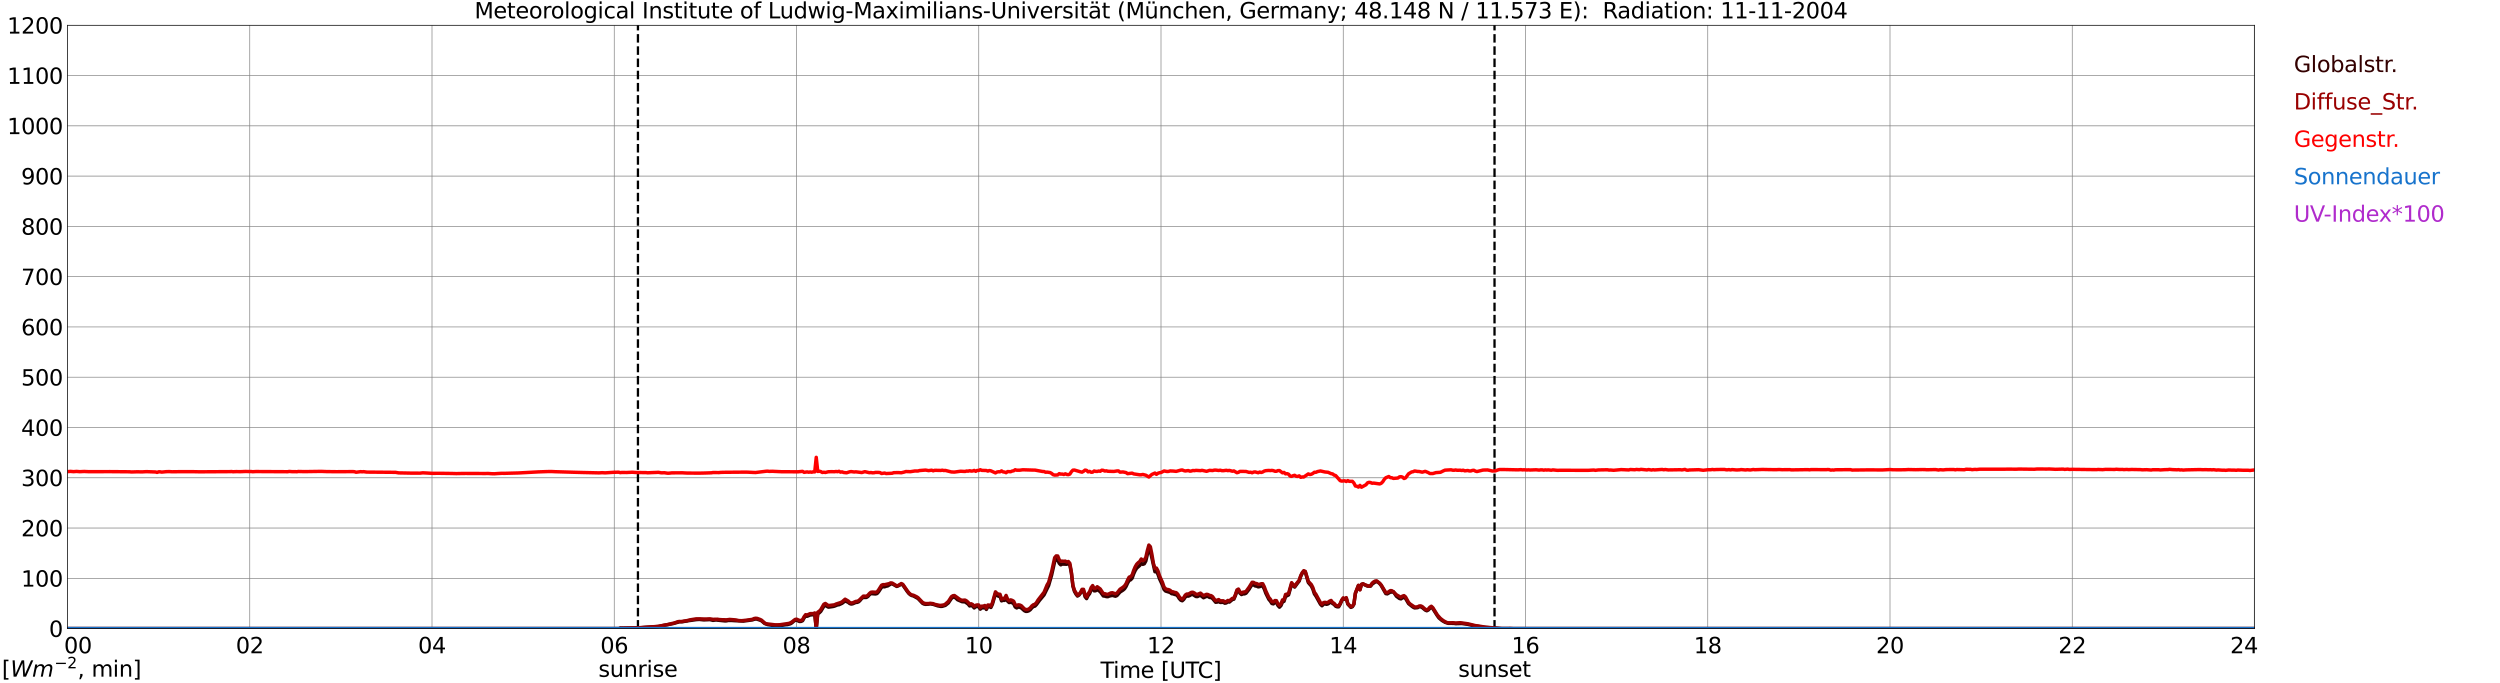 <?xml version="1.0" encoding="utf-8" standalone="no"?>
<!DOCTYPE svg PUBLIC "-//W3C//DTD SVG 1.1//EN"
  "http://www.w3.org/Graphics/SVG/1.1/DTD/svg11.dtd">
<svg xmlns:xlink="http://www.w3.org/1999/xlink" width="1085.4pt" height="296.64pt" viewBox="0 0 1085.4 296.64" xmlns="http://www.w3.org/2000/svg" version="1.1">
 <defs>
  <style type="text/css">*{stroke-linejoin: round; stroke-linecap: butt}</style>
 </defs>
 <g id="figure_1">
  <g id="patch_1">
   <path d="M 0 296.64 
L 1085.4 296.64 
L 1085.4 0 
L 0 0 
z
" style="fill: #ffffff"/>
  </g>
  <g id="axes_1">
   <g id="patch_2">
    <path d="M 29.306 272.909 
L 978.814 272.909 
L 978.814 10.976 
L 29.306 10.976 
z
" style="fill: #ffffff"/>
   </g>
   <g id="patch_3">
    <path d="M 978.814 272.909 
L 978.814 272.909 
L 978.814 10.976 
L 978.814 10.976 
z
" clip-path="url(#p26db373102)" style="fill: #d3d3d3; opacity: 0.25; stroke: #d3d3d3; stroke-linejoin: miter"/>
   </g>
   <g id="matplotlib.axis_1">
    <g id="xtick_1">
     <g id="line2d_1">
      <path d="M 29.306 272.909 
L 29.306 10.976 
" clip-path="url(#p26db373102)" style="fill: none; stroke: #808080; stroke-width: 0.3; stroke-linecap: square"/>
     </g>
     <g id="line2d_2"/>
     <g id="text_1">
      <!--    00 -->
      <g transform="translate(18.733 283.627) scale(0.095 -0.095)">
       <defs>
        <path id="DejaVuSans-20" transform="scale(0.016)"/>
        <path id="DejaVuSans-30" d="M 2034 4250 
Q 1547 4250 1301 3770 
Q 1056 3291 1056 2328 
Q 1056 1369 1301 889 
Q 1547 409 2034 409 
Q 2525 409 2770 889 
Q 3016 1369 3016 2328 
Q 3016 3291 2770 3770 
Q 2525 4250 2034 4250 
z
M 2034 4750 
Q 2819 4750 3233 4129 
Q 3647 3509 3647 2328 
Q 3647 1150 3233 529 
Q 2819 -91 2034 -91 
Q 1250 -91 836 529 
Q 422 1150 422 2328 
Q 422 3509 836 4129 
Q 1250 4750 2034 4750 
z
" transform="scale(0.016)"/>
       </defs>
       <use xlink:href="#DejaVuSans-20"/>
       <use xlink:href="#DejaVuSans-20" transform="translate(31.787 0)"/>
       <use xlink:href="#DejaVuSans-20" transform="translate(63.574 0)"/>
       <use xlink:href="#DejaVuSans-30" transform="translate(95.361 0)"/>
       <use xlink:href="#DejaVuSans-30" transform="translate(158.984 0)"/>
      </g>
     </g>
    </g>
    <g id="xtick_2">
     <g id="line2d_3">
      <path d="M 108.431 272.909 
L 108.431 10.976 
" clip-path="url(#p26db373102)" style="fill: none; stroke: #808080; stroke-width: 0.3; stroke-linecap: square"/>
     </g>
     <g id="line2d_4"/>
     <g id="text_2">
      <!-- 02 -->
      <g transform="translate(102.387 283.627) scale(0.095 -0.095)">
       <defs>
        <path id="DejaVuSans-32" d="M 1228 531 
L 3431 531 
L 3431 0 
L 469 0 
L 469 531 
Q 828 903 1448 1529 
Q 2069 2156 2228 2338 
Q 2531 2678 2651 2914 
Q 2772 3150 2772 3378 
Q 2772 3750 2511 3984 
Q 2250 4219 1831 4219 
Q 1534 4219 1204 4116 
Q 875 4013 500 3803 
L 500 4441 
Q 881 4594 1212 4672 
Q 1544 4750 1819 4750 
Q 2544 4750 2975 4387 
Q 3406 4025 3406 3419 
Q 3406 3131 3298 2873 
Q 3191 2616 2906 2266 
Q 2828 2175 2409 1742 
Q 1991 1309 1228 531 
z
" transform="scale(0.016)"/>
       </defs>
       <use xlink:href="#DejaVuSans-30"/>
       <use xlink:href="#DejaVuSans-32" transform="translate(63.623 0)"/>
      </g>
     </g>
    </g>
    <g id="xtick_3">
     <g id="line2d_5">
      <path d="M 187.557 272.909 
L 187.557 10.976 
" clip-path="url(#p26db373102)" style="fill: none; stroke: #808080; stroke-width: 0.3; stroke-linecap: square"/>
     </g>
     <g id="line2d_6"/>
     <g id="text_3">
      <!-- 04 -->
      <g transform="translate(181.513 283.627) scale(0.095 -0.095)">
       <defs>
        <path id="DejaVuSans-34" d="M 2419 4116 
L 825 1625 
L 2419 1625 
L 2419 4116 
z
M 2253 4666 
L 3047 4666 
L 3047 1625 
L 3713 1625 
L 3713 1100 
L 3047 1100 
L 3047 0 
L 2419 0 
L 2419 1100 
L 313 1100 
L 313 1709 
L 2253 4666 
z
" transform="scale(0.016)"/>
       </defs>
       <use xlink:href="#DejaVuSans-30"/>
       <use xlink:href="#DejaVuSans-34" transform="translate(63.623 0)"/>
      </g>
     </g>
    </g>
    <g id="xtick_4">
     <g id="line2d_7">
      <path d="M 266.683 272.909 
L 266.683 10.976 
" clip-path="url(#p26db373102)" style="fill: none; stroke: #808080; stroke-width: 0.3; stroke-linecap: square"/>
     </g>
     <g id="line2d_8"/>
     <g id="text_4">
      <!-- 06 -->
      <g transform="translate(260.638 283.627) scale(0.095 -0.095)">
       <defs>
        <path id="DejaVuSans-36" d="M 2113 2584 
Q 1688 2584 1439 2293 
Q 1191 2003 1191 1497 
Q 1191 994 1439 701 
Q 1688 409 2113 409 
Q 2538 409 2786 701 
Q 3034 994 3034 1497 
Q 3034 2003 2786 2293 
Q 2538 2584 2113 2584 
z
M 3366 4563 
L 3366 3988 
Q 3128 4100 2886 4159 
Q 2644 4219 2406 4219 
Q 1781 4219 1451 3797 
Q 1122 3375 1075 2522 
Q 1259 2794 1537 2939 
Q 1816 3084 2150 3084 
Q 2853 3084 3261 2657 
Q 3669 2231 3669 1497 
Q 3669 778 3244 343 
Q 2819 -91 2113 -91 
Q 1303 -91 875 529 
Q 447 1150 447 2328 
Q 447 3434 972 4092 
Q 1497 4750 2381 4750 
Q 2619 4750 2861 4703 
Q 3103 4656 3366 4563 
z
" transform="scale(0.016)"/>
       </defs>
       <use xlink:href="#DejaVuSans-30"/>
       <use xlink:href="#DejaVuSans-36" transform="translate(63.623 0)"/>
      </g>
     </g>
    </g>
    <g id="xtick_5">
     <g id="line2d_9">
      <path d="M 345.808 272.909 
L 345.808 10.976 
" clip-path="url(#p26db373102)" style="fill: none; stroke: #808080; stroke-width: 0.3; stroke-linecap: square"/>
     </g>
     <g id="line2d_10"/>
     <g id="text_5">
      <!-- 08 -->
      <g transform="translate(339.764 283.627) scale(0.095 -0.095)">
       <defs>
        <path id="DejaVuSans-38" d="M 2034 2216 
Q 1584 2216 1326 1975 
Q 1069 1734 1069 1313 
Q 1069 891 1326 650 
Q 1584 409 2034 409 
Q 2484 409 2743 651 
Q 3003 894 3003 1313 
Q 3003 1734 2745 1975 
Q 2488 2216 2034 2216 
z
M 1403 2484 
Q 997 2584 770 2862 
Q 544 3141 544 3541 
Q 544 4100 942 4425 
Q 1341 4750 2034 4750 
Q 2731 4750 3128 4425 
Q 3525 4100 3525 3541 
Q 3525 3141 3298 2862 
Q 3072 2584 2669 2484 
Q 3125 2378 3379 2068 
Q 3634 1759 3634 1313 
Q 3634 634 3220 271 
Q 2806 -91 2034 -91 
Q 1263 -91 848 271 
Q 434 634 434 1313 
Q 434 1759 690 2068 
Q 947 2378 1403 2484 
z
M 1172 3481 
Q 1172 3119 1398 2916 
Q 1625 2713 2034 2713 
Q 2441 2713 2670 2916 
Q 2900 3119 2900 3481 
Q 2900 3844 2670 4047 
Q 2441 4250 2034 4250 
Q 1625 4250 1398 4047 
Q 1172 3844 1172 3481 
z
" transform="scale(0.016)"/>
       </defs>
       <use xlink:href="#DejaVuSans-30"/>
       <use xlink:href="#DejaVuSans-38" transform="translate(63.623 0)"/>
      </g>
     </g>
    </g>
    <g id="xtick_6">
     <g id="line2d_11">
      <path d="M 424.934 272.909 
L 424.934 10.976 
" clip-path="url(#p26db373102)" style="fill: none; stroke: #808080; stroke-width: 0.3; stroke-linecap: square"/>
     </g>
     <g id="line2d_12"/>
     <g id="text_6">
      <!-- 10 -->
      <g transform="translate(418.89 283.627) scale(0.095 -0.095)">
       <defs>
        <path id="DejaVuSans-31" d="M 794 531 
L 1825 531 
L 1825 4091 
L 703 3866 
L 703 4441 
L 1819 4666 
L 2450 4666 
L 2450 531 
L 3481 531 
L 3481 0 
L 794 0 
L 794 531 
z
" transform="scale(0.016)"/>
       </defs>
       <use xlink:href="#DejaVuSans-31"/>
       <use xlink:href="#DejaVuSans-30" transform="translate(63.623 0)"/>
      </g>
     </g>
    </g>
    <g id="xtick_7">
     <g id="line2d_13">
      <path d="M 504.06 272.909 
L 504.06 10.976 
" clip-path="url(#p26db373102)" style="fill: none; stroke: #808080; stroke-width: 0.3; stroke-linecap: square"/>
     </g>
     <g id="line2d_14"/>
     <g id="text_7">
      <!-- 12 -->
      <g transform="translate(498.015 283.627) scale(0.095 -0.095)">
       <use xlink:href="#DejaVuSans-31"/>
       <use xlink:href="#DejaVuSans-32" transform="translate(63.623 0)"/>
      </g>
     </g>
    </g>
    <g id="xtick_8">
     <g id="line2d_15">
      <path d="M 583.185 272.909 
L 583.185 10.976 
" clip-path="url(#p26db373102)" style="fill: none; stroke: #808080; stroke-width: 0.3; stroke-linecap: square"/>
     </g>
     <g id="line2d_16"/>
     <g id="text_8">
      <!-- 14 -->
      <g transform="translate(577.141 283.627) scale(0.095 -0.095)">
       <use xlink:href="#DejaVuSans-31"/>
       <use xlink:href="#DejaVuSans-34" transform="translate(63.623 0)"/>
      </g>
     </g>
    </g>
    <g id="xtick_9">
     <g id="line2d_17">
      <path d="M 662.311 272.909 
L 662.311 10.976 
" clip-path="url(#p26db373102)" style="fill: none; stroke: #808080; stroke-width: 0.3; stroke-linecap: square"/>
     </g>
     <g id="line2d_18"/>
     <g id="text_9">
      <!-- 16 -->
      <g transform="translate(656.267 283.627) scale(0.095 -0.095)">
       <use xlink:href="#DejaVuSans-31"/>
       <use xlink:href="#DejaVuSans-36" transform="translate(63.623 0)"/>
      </g>
     </g>
    </g>
    <g id="xtick_10">
     <g id="line2d_19">
      <path d="M 741.437 272.909 
L 741.437 10.976 
" clip-path="url(#p26db373102)" style="fill: none; stroke: #808080; stroke-width: 0.3; stroke-linecap: square"/>
     </g>
     <g id="line2d_20"/>
     <g id="text_10">
      <!-- 18 -->
      <g transform="translate(735.392 283.627) scale(0.095 -0.095)">
       <use xlink:href="#DejaVuSans-31"/>
       <use xlink:href="#DejaVuSans-38" transform="translate(63.623 0)"/>
      </g>
     </g>
    </g>
    <g id="xtick_11">
     <g id="line2d_21">
      <path d="M 820.562 272.909 
L 820.562 10.976 
" clip-path="url(#p26db373102)" style="fill: none; stroke: #808080; stroke-width: 0.3; stroke-linecap: square"/>
     </g>
     <g id="line2d_22"/>
     <g id="text_11">
      <!-- 20 -->
      <g transform="translate(814.518 283.627) scale(0.095 -0.095)">
       <use xlink:href="#DejaVuSans-32"/>
       <use xlink:href="#DejaVuSans-30" transform="translate(63.623 0)"/>
      </g>
     </g>
    </g>
    <g id="xtick_12">
     <g id="line2d_23">
      <path d="M 899.688 272.909 
L 899.688 10.976 
" clip-path="url(#p26db373102)" style="fill: none; stroke: #808080; stroke-width: 0.3; stroke-linecap: square"/>
     </g>
     <g id="line2d_24"/>
     <g id="text_12">
      <!-- 22 -->
      <g transform="translate(893.644 283.627) scale(0.095 -0.095)">
       <use xlink:href="#DejaVuSans-32"/>
       <use xlink:href="#DejaVuSans-32" transform="translate(63.623 0)"/>
      </g>
     </g>
    </g>
    <g id="xtick_13">
     <g id="line2d_25">
      <path d="M 978.814 272.909 
L 978.814 10.976 
" clip-path="url(#p26db373102)" style="fill: none; stroke: #808080; stroke-width: 0.3; stroke-linecap: square"/>
     </g>
     <g id="line2d_26"/>
     <g id="text_13">
      <!-- 24    -->
      <g transform="translate(968.241 283.627) scale(0.095 -0.095)">
       <use xlink:href="#DejaVuSans-32"/>
       <use xlink:href="#DejaVuSans-34" transform="translate(63.623 0)"/>
       <use xlink:href="#DejaVuSans-20" transform="translate(127.246 0)"/>
       <use xlink:href="#DejaVuSans-20" transform="translate(159.033 0)"/>
       <use xlink:href="#DejaVuSans-20" transform="translate(190.82 0)"/>
      </g>
     </g>
    </g>
    <g id="text_14">
     <!-- Time [UTC] -->
     <g transform="translate(477.806 294.322) scale(0.095 -0.095)">
      <defs>
       <path id="DejaVuSans-54" d="M -19 4666 
L 3928 4666 
L 3928 4134 
L 2272 4134 
L 2272 0 
L 1638 0 
L 1638 4134 
L -19 4134 
L -19 4666 
z
" transform="scale(0.016)"/>
       <path id="DejaVuSans-69" d="M 603 3500 
L 1178 3500 
L 1178 0 
L 603 0 
L 603 3500 
z
M 603 4863 
L 1178 4863 
L 1178 4134 
L 603 4134 
L 603 4863 
z
" transform="scale(0.016)"/>
       <path id="DejaVuSans-6d" d="M 3328 2828 
Q 3544 3216 3844 3400 
Q 4144 3584 4550 3584 
Q 5097 3584 5394 3201 
Q 5691 2819 5691 2113 
L 5691 0 
L 5113 0 
L 5113 2094 
Q 5113 2597 4934 2840 
Q 4756 3084 4391 3084 
Q 3944 3084 3684 2787 
Q 3425 2491 3425 1978 
L 3425 0 
L 2847 0 
L 2847 2094 
Q 2847 2600 2669 2842 
Q 2491 3084 2119 3084 
Q 1678 3084 1418 2786 
Q 1159 2488 1159 1978 
L 1159 0 
L 581 0 
L 581 3500 
L 1159 3500 
L 1159 2956 
Q 1356 3278 1631 3431 
Q 1906 3584 2284 3584 
Q 2666 3584 2933 3390 
Q 3200 3197 3328 2828 
z
" transform="scale(0.016)"/>
       <path id="DejaVuSans-65" d="M 3597 1894 
L 3597 1613 
L 953 1613 
Q 991 1019 1311 708 
Q 1631 397 2203 397 
Q 2534 397 2845 478 
Q 3156 559 3463 722 
L 3463 178 
Q 3153 47 2828 -22 
Q 2503 -91 2169 -91 
Q 1331 -91 842 396 
Q 353 884 353 1716 
Q 353 2575 817 3079 
Q 1281 3584 2069 3584 
Q 2775 3584 3186 3129 
Q 3597 2675 3597 1894 
z
M 3022 2063 
Q 3016 2534 2758 2815 
Q 2500 3097 2075 3097 
Q 1594 3097 1305 2825 
Q 1016 2553 972 2059 
L 3022 2063 
z
" transform="scale(0.016)"/>
       <path id="DejaVuSans-5b" d="M 550 4863 
L 1875 4863 
L 1875 4416 
L 1125 4416 
L 1125 -397 
L 1875 -397 
L 1875 -844 
L 550 -844 
L 550 4863 
z
" transform="scale(0.016)"/>
       <path id="DejaVuSans-55" d="M 556 4666 
L 1191 4666 
L 1191 1831 
Q 1191 1081 1462 751 
Q 1734 422 2344 422 
Q 2950 422 3222 751 
Q 3494 1081 3494 1831 
L 3494 4666 
L 4128 4666 
L 4128 1753 
Q 4128 841 3676 375 
Q 3225 -91 2344 -91 
Q 1459 -91 1007 375 
Q 556 841 556 1753 
L 556 4666 
z
" transform="scale(0.016)"/>
       <path id="DejaVuSans-43" d="M 4122 4306 
L 4122 3641 
Q 3803 3938 3442 4084 
Q 3081 4231 2675 4231 
Q 1875 4231 1450 3742 
Q 1025 3253 1025 2328 
Q 1025 1406 1450 917 
Q 1875 428 2675 428 
Q 3081 428 3442 575 
Q 3803 722 4122 1019 
L 4122 359 
Q 3791 134 3420 21 
Q 3050 -91 2638 -91 
Q 1578 -91 968 557 
Q 359 1206 359 2328 
Q 359 3453 968 4101 
Q 1578 4750 2638 4750 
Q 3056 4750 3426 4639 
Q 3797 4528 4122 4306 
z
" transform="scale(0.016)"/>
       <path id="DejaVuSans-5d" d="M 1947 4863 
L 1947 -844 
L 622 -844 
L 622 -397 
L 1369 -397 
L 1369 4416 
L 622 4416 
L 622 4863 
L 1947 4863 
z
" transform="scale(0.016)"/>
      </defs>
      <use xlink:href="#DejaVuSans-54"/>
      <use xlink:href="#DejaVuSans-69" transform="translate(57.959 0)"/>
      <use xlink:href="#DejaVuSans-6d" transform="translate(85.742 0)"/>
      <use xlink:href="#DejaVuSans-65" transform="translate(183.154 0)"/>
      <use xlink:href="#DejaVuSans-20" transform="translate(244.678 0)"/>
      <use xlink:href="#DejaVuSans-5b" transform="translate(276.465 0)"/>
      <use xlink:href="#DejaVuSans-55" transform="translate(315.479 0)"/>
      <use xlink:href="#DejaVuSans-54" transform="translate(388.672 0)"/>
      <use xlink:href="#DejaVuSans-43" transform="translate(443.881 0)"/>
      <use xlink:href="#DejaVuSans-5d" transform="translate(513.705 0)"/>
     </g>
    </g>
   </g>
   <g id="matplotlib.axis_2">
    <g id="ytick_1">
     <g id="line2d_27">
      <path d="M 29.306 272.909 
L 978.814 272.909 
" clip-path="url(#p26db373102)" style="fill: none; stroke: #808080; stroke-width: 0.3; stroke-linecap: square"/>
     </g>
     <g id="line2d_28"/>
     <g id="text_15">
      <!-- 0 -->
      <g transform="translate(21.261 276.518) scale(0.095 -0.095)">
       <use xlink:href="#DejaVuSans-30"/>
      </g>
     </g>
    </g>
    <g id="ytick_2">
     <g id="line2d_29">
      <path d="M 29.306 251.081 
L 978.814 251.081 
" clip-path="url(#p26db373102)" style="fill: none; stroke: #808080; stroke-width: 0.3; stroke-linecap: square"/>
     </g>
     <g id="line2d_30"/>
     <g id="text_16">
      <!-- 100 -->
      <g transform="translate(9.173 254.69) scale(0.095 -0.095)">
       <use xlink:href="#DejaVuSans-31"/>
       <use xlink:href="#DejaVuSans-30" transform="translate(63.623 0)"/>
       <use xlink:href="#DejaVuSans-30" transform="translate(127.246 0)"/>
      </g>
     </g>
    </g>
    <g id="ytick_3">
     <g id="line2d_31">
      <path d="M 29.306 229.253 
L 978.814 229.253 
" clip-path="url(#p26db373102)" style="fill: none; stroke: #808080; stroke-width: 0.3; stroke-linecap: square"/>
     </g>
     <g id="line2d_32"/>
     <g id="text_17">
      <!-- 200 -->
      <g transform="translate(9.173 232.863) scale(0.095 -0.095)">
       <use xlink:href="#DejaVuSans-32"/>
       <use xlink:href="#DejaVuSans-30" transform="translate(63.623 0)"/>
       <use xlink:href="#DejaVuSans-30" transform="translate(127.246 0)"/>
      </g>
     </g>
    </g>
    <g id="ytick_4">
     <g id="line2d_33">
      <path d="M 29.306 207.426 
L 978.814 207.426 
" clip-path="url(#p26db373102)" style="fill: none; stroke: #808080; stroke-width: 0.3; stroke-linecap: square"/>
     </g>
     <g id="line2d_34"/>
     <g id="text_18">
      <!-- 300 -->
      <g transform="translate(9.173 211.035) scale(0.095 -0.095)">
       <defs>
        <path id="DejaVuSans-33" d="M 2597 2516 
Q 3050 2419 3304 2112 
Q 3559 1806 3559 1356 
Q 3559 666 3084 287 
Q 2609 -91 1734 -91 
Q 1441 -91 1130 -33 
Q 819 25 488 141 
L 488 750 
Q 750 597 1062 519 
Q 1375 441 1716 441 
Q 2309 441 2620 675 
Q 2931 909 2931 1356 
Q 2931 1769 2642 2001 
Q 2353 2234 1838 2234 
L 1294 2234 
L 1294 2753 
L 1863 2753 
Q 2328 2753 2575 2939 
Q 2822 3125 2822 3475 
Q 2822 3834 2567 4026 
Q 2313 4219 1838 4219 
Q 1578 4219 1281 4162 
Q 984 4106 628 3988 
L 628 4550 
Q 988 4650 1302 4700 
Q 1616 4750 1894 4750 
Q 2613 4750 3031 4423 
Q 3450 4097 3450 3541 
Q 3450 3153 3228 2886 
Q 3006 2619 2597 2516 
z
" transform="scale(0.016)"/>
       </defs>
       <use xlink:href="#DejaVuSans-33"/>
       <use xlink:href="#DejaVuSans-30" transform="translate(63.623 0)"/>
       <use xlink:href="#DejaVuSans-30" transform="translate(127.246 0)"/>
      </g>
     </g>
    </g>
    <g id="ytick_5">
     <g id="line2d_35">
      <path d="M 29.306 185.598 
L 978.814 185.598 
" clip-path="url(#p26db373102)" style="fill: none; stroke: #808080; stroke-width: 0.3; stroke-linecap: square"/>
     </g>
     <g id="line2d_36"/>
     <g id="text_19">
      <!-- 400 -->
      <g transform="translate(9.173 189.207) scale(0.095 -0.095)">
       <use xlink:href="#DejaVuSans-34"/>
       <use xlink:href="#DejaVuSans-30" transform="translate(63.623 0)"/>
       <use xlink:href="#DejaVuSans-30" transform="translate(127.246 0)"/>
      </g>
     </g>
    </g>
    <g id="ytick_6">
     <g id="line2d_37">
      <path d="M 29.306 163.77 
L 978.814 163.77 
" clip-path="url(#p26db373102)" style="fill: none; stroke: #808080; stroke-width: 0.3; stroke-linecap: square"/>
     </g>
     <g id="line2d_38"/>
     <g id="text_20">
      <!-- 500 -->
      <g transform="translate(9.173 167.379) scale(0.095 -0.095)">
       <defs>
        <path id="DejaVuSans-35" d="M 691 4666 
L 3169 4666 
L 3169 4134 
L 1269 4134 
L 1269 2991 
Q 1406 3038 1543 3061 
Q 1681 3084 1819 3084 
Q 2600 3084 3056 2656 
Q 3513 2228 3513 1497 
Q 3513 744 3044 326 
Q 2575 -91 1722 -91 
Q 1428 -91 1123 -41 
Q 819 9 494 109 
L 494 744 
Q 775 591 1075 516 
Q 1375 441 1709 441 
Q 2250 441 2565 725 
Q 2881 1009 2881 1497 
Q 2881 1984 2565 2268 
Q 2250 2553 1709 2553 
Q 1456 2553 1204 2497 
Q 953 2441 691 2322 
L 691 4666 
z
" transform="scale(0.016)"/>
       </defs>
       <use xlink:href="#DejaVuSans-35"/>
       <use xlink:href="#DejaVuSans-30" transform="translate(63.623 0)"/>
       <use xlink:href="#DejaVuSans-30" transform="translate(127.246 0)"/>
      </g>
     </g>
    </g>
    <g id="ytick_7">
     <g id="line2d_39">
      <path d="M 29.306 141.942 
L 978.814 141.942 
" clip-path="url(#p26db373102)" style="fill: none; stroke: #808080; stroke-width: 0.3; stroke-linecap: square"/>
     </g>
     <g id="line2d_40"/>
     <g id="text_21">
      <!-- 600 -->
      <g transform="translate(9.173 145.551) scale(0.095 -0.095)">
       <use xlink:href="#DejaVuSans-36"/>
       <use xlink:href="#DejaVuSans-30" transform="translate(63.623 0)"/>
       <use xlink:href="#DejaVuSans-30" transform="translate(127.246 0)"/>
      </g>
     </g>
    </g>
    <g id="ytick_8">
     <g id="line2d_41">
      <path d="M 29.306 120.114 
L 978.814 120.114 
" clip-path="url(#p26db373102)" style="fill: none; stroke: #808080; stroke-width: 0.3; stroke-linecap: square"/>
     </g>
     <g id="line2d_42"/>
     <g id="text_22">
      <!-- 700 -->
      <g transform="translate(9.173 123.724) scale(0.095 -0.095)">
       <defs>
        <path id="DejaVuSans-37" d="M 525 4666 
L 3525 4666 
L 3525 4397 
L 1831 0 
L 1172 0 
L 2766 4134 
L 525 4134 
L 525 4666 
z
" transform="scale(0.016)"/>
       </defs>
       <use xlink:href="#DejaVuSans-37"/>
       <use xlink:href="#DejaVuSans-30" transform="translate(63.623 0)"/>
       <use xlink:href="#DejaVuSans-30" transform="translate(127.246 0)"/>
      </g>
     </g>
    </g>
    <g id="ytick_9">
     <g id="line2d_43">
      <path d="M 29.306 98.287 
L 978.814 98.287 
" clip-path="url(#p26db373102)" style="fill: none; stroke: #808080; stroke-width: 0.3; stroke-linecap: square"/>
     </g>
     <g id="line2d_44"/>
     <g id="text_23">
      <!-- 800 -->
      <g transform="translate(9.173 101.896) scale(0.095 -0.095)">
       <use xlink:href="#DejaVuSans-38"/>
       <use xlink:href="#DejaVuSans-30" transform="translate(63.623 0)"/>
       <use xlink:href="#DejaVuSans-30" transform="translate(127.246 0)"/>
      </g>
     </g>
    </g>
    <g id="ytick_10">
     <g id="line2d_45">
      <path d="M 29.306 76.459 
L 978.814 76.459 
" clip-path="url(#p26db373102)" style="fill: none; stroke: #808080; stroke-width: 0.3; stroke-linecap: square"/>
     </g>
     <g id="line2d_46"/>
     <g id="text_24">
      <!-- 900 -->
      <g transform="translate(9.173 80.068) scale(0.095 -0.095)">
       <defs>
        <path id="DejaVuSans-39" d="M 703 97 
L 703 672 
Q 941 559 1184 500 
Q 1428 441 1663 441 
Q 2288 441 2617 861 
Q 2947 1281 2994 2138 
Q 2813 1869 2534 1725 
Q 2256 1581 1919 1581 
Q 1219 1581 811 2004 
Q 403 2428 403 3163 
Q 403 3881 828 4315 
Q 1253 4750 1959 4750 
Q 2769 4750 3195 4129 
Q 3622 3509 3622 2328 
Q 3622 1225 3098 567 
Q 2575 -91 1691 -91 
Q 1453 -91 1209 -44 
Q 966 3 703 97 
z
M 1959 2075 
Q 2384 2075 2632 2365 
Q 2881 2656 2881 3163 
Q 2881 3666 2632 3958 
Q 2384 4250 1959 4250 
Q 1534 4250 1286 3958 
Q 1038 3666 1038 3163 
Q 1038 2656 1286 2365 
Q 1534 2075 1959 2075 
z
" transform="scale(0.016)"/>
       </defs>
       <use xlink:href="#DejaVuSans-39"/>
       <use xlink:href="#DejaVuSans-30" transform="translate(63.623 0)"/>
       <use xlink:href="#DejaVuSans-30" transform="translate(127.246 0)"/>
      </g>
     </g>
    </g>
    <g id="ytick_11">
     <g id="line2d_47">
      <path d="M 29.306 54.631 
L 978.814 54.631 
" clip-path="url(#p26db373102)" style="fill: none; stroke: #808080; stroke-width: 0.3; stroke-linecap: square"/>
     </g>
     <g id="line2d_48"/>
     <g id="text_25">
      <!-- 1000 -->
      <g transform="translate(3.128 58.24) scale(0.095 -0.095)">
       <use xlink:href="#DejaVuSans-31"/>
       <use xlink:href="#DejaVuSans-30" transform="translate(63.623 0)"/>
       <use xlink:href="#DejaVuSans-30" transform="translate(127.246 0)"/>
       <use xlink:href="#DejaVuSans-30" transform="translate(190.869 0)"/>
      </g>
     </g>
    </g>
    <g id="ytick_12">
     <g id="line2d_49">
      <path d="M 29.306 32.803 
L 978.814 32.803 
" clip-path="url(#p26db373102)" style="fill: none; stroke: #808080; stroke-width: 0.3; stroke-linecap: square"/>
     </g>
     <g id="line2d_50"/>
     <g id="text_26">
      <!-- 1100 -->
      <g transform="translate(3.128 36.413) scale(0.095 -0.095)">
       <use xlink:href="#DejaVuSans-31"/>
       <use xlink:href="#DejaVuSans-31" transform="translate(63.623 0)"/>
       <use xlink:href="#DejaVuSans-30" transform="translate(127.246 0)"/>
       <use xlink:href="#DejaVuSans-30" transform="translate(190.869 0)"/>
      </g>
     </g>
    </g>
    <g id="ytick_13">
     <g id="line2d_51">
      <path d="M 29.306 10.976 
L 978.814 10.976 
" clip-path="url(#p26db373102)" style="fill: none; stroke: #808080; stroke-width: 0.3; stroke-linecap: square"/>
     </g>
     <g id="line2d_52"/>
     <g id="text_27">
      <!-- 1200 -->
      <g transform="translate(3.128 14.585) scale(0.095 -0.095)">
       <use xlink:href="#DejaVuSans-31"/>
       <use xlink:href="#DejaVuSans-32" transform="translate(63.623 0)"/>
       <use xlink:href="#DejaVuSans-30" transform="translate(127.246 0)"/>
       <use xlink:href="#DejaVuSans-30" transform="translate(190.869 0)"/>
      </g>
     </g>
    </g>
   </g>
   <g id="line2d_53">
    <path d="M 276.969 272.909 
L 276.969 10.976 
" clip-path="url(#p26db373102)" style="fill: none; stroke-dasharray: 3.7,1.6; stroke-dashoffset: 0; stroke: #000000"/>
   </g>
   <g id="line2d_54">
    <path d="M 648.86 272.909 
L 648.86 10.976 
" clip-path="url(#p26db373102)" style="fill: none; stroke-dasharray: 3.7,1.6; stroke-dashoffset: 0; stroke: #000000"/>
   </g>
   <g id="line2d_55">
    <path d="M 29.306 272.909 
L 268.661 272.909 
L 269.32 272.656 
L 270.639 272.697 
L 272.617 272.656 
L 277.892 272.573 
L 279.87 272.409 
L 285.805 272.001 
L 292.399 270.689 
L 295.036 269.953 
L 296.355 269.953 
L 297.014 269.787 
L 298.333 269.624 
L 298.992 269.46 
L 300.311 269.296 
L 302.289 269.01 
L 303.608 268.927 
L 305.586 269.133 
L 308.224 269.01 
L 309.543 269.338 
L 310.861 269.174 
L 314.818 269.584 
L 315.477 269.543 
L 316.136 269.379 
L 317.455 269.379 
L 318.774 269.46 
L 322.73 269.665 
L 326.686 269.133 
L 327.346 268.888 
L 328.005 268.764 
L 328.665 268.805 
L 329.983 269.257 
L 330.643 269.543 
L 331.961 270.689 
L 333.28 271.18 
L 336.577 271.713 
L 338.555 271.673 
L 341.193 271.222 
L 341.852 271.18 
L 343.171 270.813 
L 343.83 270.403 
L 344.49 269.787 
L 345.149 269.338 
L 345.808 269.257 
L 347.127 269.829 
L 347.787 269.787 
L 348.446 269.501 
L 349.105 268.273 
L 349.765 267.413 
L 350.424 267.576 
L 351.743 267.004 
L 353.062 266.88 
L 353.721 266.594 
L 354.38 272.909 
L 355.04 266.478 
L 355.699 266.07 
L 356.359 265.415 
L 357.677 263.202 
L 358.337 262.875 
L 359.655 263.612 
L 361.634 263.326 
L 362.293 263.163 
L 363.612 262.63 
L 364.271 262.547 
L 365.59 261.934 
L 366.909 260.91 
L 368.227 261.482 
L 368.887 262.015 
L 369.546 262.261 
L 370.206 262.139 
L 371.524 261.565 
L 372.184 261.523 
L 372.843 261.237 
L 373.502 260.583 
L 374.162 259.762 
L 374.821 259.395 
L 376.14 259.395 
L 376.799 258.985 
L 377.459 258.208 
L 378.118 257.714 
L 380.096 257.878 
L 380.756 257.714 
L 381.415 256.979 
L 382.734 254.971 
L 383.393 254.726 
L 384.053 254.768 
L 384.712 254.521 
L 385.371 254.399 
L 386.69 253.578 
L 387.349 253.456 
L 389.328 254.604 
L 389.987 254.357 
L 391.306 253.661 
L 391.965 253.988 
L 393.943 256.854 
L 394.603 257.675 
L 395.262 258.247 
L 395.921 258.575 
L 396.581 258.738 
L 398.559 259.845 
L 400.537 261.934 
L 401.196 262.261 
L 401.856 262.383 
L 403.175 262.303 
L 403.834 262.178 
L 405.153 262.383 
L 407.131 263.038 
L 408.45 263.285 
L 409.109 263.243 
L 410.428 262.835 
L 411.746 261.77 
L 413.065 259.803 
L 413.725 259.312 
L 414.384 259.271 
L 415.043 259.723 
L 415.703 260.377 
L 417.681 261.237 
L 419 261.318 
L 420.318 262.261 
L 420.978 263.08 
L 421.637 262.875 
L 422.297 263.202 
L 422.956 263.94 
L 423.615 263.407 
L 424.275 263.326 
L 424.934 263.449 
L 425.593 264.472 
L 426.253 263.859 
L 426.912 263.94 
L 427.572 263.612 
L 428.231 264.595 
L 428.89 263.368 
L 429.55 263.368 
L 430.209 263.735 
L 430.869 262.342 
L 432.187 257.797 
L 432.847 258.452 
L 433.506 258.863 
L 434.165 258.902 
L 434.825 260.869 
L 435.484 260.622 
L 436.144 260.663 
L 436.803 259.435 
L 437.462 260.991 
L 438.122 261.606 
L 438.781 261.482 
L 439.44 261.687 
L 440.1 262.098 
L 440.759 263.532 
L 441.419 263.94 
L 442.078 263.571 
L 442.737 263.654 
L 443.397 263.94 
L 444.716 265.127 
L 445.375 265.455 
L 446.034 265.415 
L 446.694 265.169 
L 447.353 264.678 
L 448.012 263.859 
L 448.672 263.326 
L 449.331 263.163 
L 449.991 262.466 
L 451.309 260.663 
L 453.287 258.289 
L 455.266 254.235 
L 456.584 249.647 
L 457.903 243.791 
L 458.563 242.972 
L 459.222 243.013 
L 459.881 244.57 
L 460.541 245.225 
L 461.2 244.897 
L 463.178 244.98 
L 463.838 244.57 
L 464.497 245.43 
L 465.156 248.787 
L 465.816 254.521 
L 466.475 256.732 
L 467.134 257.92 
L 467.794 258.78 
L 468.453 258.372 
L 469.113 257.511 
L 469.772 256.405 
L 470.431 256.569 
L 471.091 259.068 
L 471.75 259.886 
L 472.409 258.575 
L 473.069 257.714 
L 473.728 256.077 
L 474.388 255.298 
L 475.047 256.527 
L 475.706 256.488 
L 476.366 255.955 
L 477.685 256.896 
L 479.003 258.738 
L 479.663 258.821 
L 480.322 259.026 
L 480.981 259.068 
L 481.641 258.78 
L 482.96 258.494 
L 484.278 258.863 
L 484.938 258.575 
L 486.256 257.06 
L 487.575 256.2 
L 488.235 255.628 
L 488.894 254.604 
L 489.553 253.17 
L 490.213 252.024 
L 490.872 251.736 
L 491.532 251.04 
L 492.191 249.156 
L 492.85 247.724 
L 493.51 246.659 
L 494.828 245.511 
L 495.488 244.528 
L 496.147 245.019 
L 496.807 244.775 
L 497.466 243.588 
L 498.125 240.719 
L 498.785 238.63 
L 499.444 239.288 
L 501.422 248.215 
L 502.082 248.132 
L 502.741 249.32 
L 503.4 251.245 
L 504.719 254.071 
L 505.379 255.914 
L 506.038 256.61 
L 507.357 257.018 
L 508.016 257.223 
L 508.675 257.756 
L 509.335 257.839 
L 509.994 258.083 
L 510.654 258.208 
L 511.313 258.78 
L 511.972 259.845 
L 512.632 260.583 
L 513.291 260.827 
L 513.95 260.214 
L 514.61 259.19 
L 515.269 258.78 
L 515.929 258.821 
L 516.588 258.535 
L 517.247 258.125 
L 517.907 258.125 
L 519.226 258.985 
L 519.885 259.026 
L 520.544 258.657 
L 521.204 258.494 
L 522.522 259.517 
L 523.841 258.902 
L 524.501 258.985 
L 525.16 259.395 
L 525.819 259.435 
L 526.479 259.886 
L 527.797 261.482 
L 528.457 261.401 
L 529.116 261.155 
L 529.776 261.565 
L 531.094 261.482 
L 531.754 261.892 
L 532.413 261.77 
L 533.073 261.279 
L 533.732 261.401 
L 535.051 260.295 
L 535.71 260.131 
L 536.369 258.575 
L 537.029 256.651 
L 537.688 256.363 
L 538.348 257.551 
L 539.007 258.125 
L 539.666 257.839 
L 540.326 257.839 
L 540.985 257.551 
L 542.304 255.831 
L 542.963 254.726 
L 543.623 253.866 
L 544.282 253.947 
L 544.941 254.399 
L 545.601 254.48 
L 546.26 254.807 
L 546.919 254.685 
L 547.579 254.438 
L 548.238 254.48 
L 548.898 255.75 
L 549.557 257.551 
L 550.876 260.214 
L 551.535 260.991 
L 552.195 262.015 
L 552.854 262.178 
L 553.513 261.523 
L 554.173 261.606 
L 554.832 262.875 
L 555.491 263.612 
L 556.151 262.916 
L 556.81 261.318 
L 557.47 261.074 
L 558.129 258.985 
L 559.448 258.289 
L 560.766 253.62 
L 562.085 254.89 
L 563.404 253.087 
L 564.063 252.268 
L 564.723 250.221 
L 565.382 248.911 
L 566.042 248.051 
L 566.701 248.337 
L 568.02 252.923 
L 569.338 254.438 
L 569.998 255.831 
L 570.657 257.839 
L 571.317 258.78 
L 573.295 262.342 
L 573.954 262.999 
L 574.613 262.342 
L 575.273 262.178 
L 575.932 262.383 
L 576.592 262.178 
L 577.91 261.279 
L 578.57 262.056 
L 579.229 262.425 
L 579.889 263.202 
L 580.548 263.449 
L 581.207 263.449 
L 581.867 262.303 
L 582.526 260.788 
L 583.185 259.886 
L 583.845 260.214 
L 584.504 259.762 
L 585.164 262.261 
L 586.482 263.695 
L 587.142 263.449 
L 587.801 262.342 
L 588.46 257.634 
L 589.779 254.235 
L 590.439 255.955 
L 591.098 253.703 
L 591.757 253.497 
L 593.076 254.194 
L 593.736 254.48 
L 595.054 254.48 
L 595.714 253.62 
L 597.032 252.679 
L 597.692 252.515 
L 598.351 252.843 
L 599.011 253.375 
L 599.67 254.235 
L 601.648 257.714 
L 602.307 257.839 
L 603.626 257.06 
L 604.286 257.06 
L 604.945 256.896 
L 606.264 258.863 
L 607.582 259.845 
L 608.242 260.009 
L 608.901 259.559 
L 609.561 259.395 
L 610.22 259.803 
L 611.539 262.056 
L 612.858 263.121 
L 613.517 263.612 
L 614.176 263.94 
L 615.495 263.818 
L 616.154 263.407 
L 616.814 263.449 
L 617.473 263.776 
L 618.792 264.883 
L 619.451 265.169 
L 620.111 264.841 
L 620.77 264.145 
L 621.429 263.654 
L 622.089 264.267 
L 624.067 267.38 
L 624.726 268.281 
L 626.045 269.386 
L 627.364 270.165 
L 628.683 270.615 
L 631.32 270.656 
L 631.98 270.778 
L 634.617 270.698 
L 637.255 271.067 
L 639.892 271.68 
L 642.53 272.09 
L 644.508 272.376 
L 645.827 272.459 
L 650.442 272.826 
L 651.761 272.909 
L 978.154 272.909 
L 978.154 272.909 
" clip-path="url(#p26db373102)" style="fill: none; stroke: #330000; stroke-width: 1.5; stroke-linecap: square"/>
   </g>
   <g id="line2d_56">
    <path d="M 29.306 272.909 
L 268.661 272.909 
L 269.32 272.745 
L 271.958 272.66 
L 273.936 272.618 
L 277.233 272.536 
L 285.805 271.948 
L 287.783 271.527 
L 289.761 271.191 
L 291.08 270.898 
L 291.739 270.689 
L 292.399 270.604 
L 294.377 269.89 
L 295.036 269.807 
L 295.696 269.849 
L 298.333 269.429 
L 299.652 269.093 
L 302.289 268.674 
L 303.608 268.674 
L 306.246 268.757 
L 308.224 268.674 
L 309.543 268.884 
L 311.521 268.84 
L 312.18 268.967 
L 313.499 269.052 
L 315.477 269.093 
L 316.796 268.925 
L 319.433 269.135 
L 320.752 269.429 
L 322.071 269.471 
L 324.049 269.261 
L 326.686 268.884 
L 327.346 268.548 
L 328.005 268.421 
L 328.665 268.462 
L 329.983 268.925 
L 330.643 269.261 
L 331.961 270.436 
L 332.621 270.813 
L 336.577 271.276 
L 338.555 271.235 
L 340.533 270.94 
L 342.512 270.645 
L 343.171 270.394 
L 343.83 270.017 
L 345.149 268.967 
L 345.808 268.799 
L 347.127 269.386 
L 347.787 269.386 
L 348.446 269.008 
L 349.105 267.749 
L 349.765 266.869 
L 350.424 266.993 
L 351.743 266.406 
L 353.062 266.406 
L 353.721 266.112 
L 354.38 272.909 
L 355.04 265.773 
L 355.699 265.352 
L 356.359 264.64 
L 357.677 262.331 
L 358.337 261.995 
L 359.655 262.918 
L 362.293 262.582 
L 362.952 262.246 
L 364.93 261.617 
L 365.59 261.281 
L 366.909 260.148 
L 368.227 260.904 
L 368.887 261.532 
L 369.546 261.785 
L 370.206 261.7 
L 371.524 261.113 
L 372.184 261.03 
L 372.843 260.735 
L 374.821 258.804 
L 376.14 258.847 
L 376.799 258.426 
L 377.459 257.671 
L 378.118 257.125 
L 378.777 257.042 
L 380.096 257.125 
L 380.756 257.001 
L 381.415 256.16 
L 382.734 254.061 
L 383.393 253.81 
L 384.053 253.851 
L 386.031 253.39 
L 386.69 253.054 
L 387.349 253.137 
L 389.328 254.355 
L 389.987 254.187 
L 391.306 253.347 
L 391.965 253.683 
L 393.943 256.538 
L 394.603 257.378 
L 395.262 257.966 
L 395.921 258.302 
L 396.581 258.426 
L 397.899 259.057 
L 398.559 259.476 
L 400.537 261.532 
L 401.196 261.868 
L 401.856 262.036 
L 403.175 262.036 
L 403.834 261.912 
L 405.153 262.078 
L 405.812 262.373 
L 407.79 262.792 
L 408.45 262.835 
L 409.768 262.624 
L 410.428 262.29 
L 411.746 261.113 
L 413.065 259.057 
L 413.725 258.638 
L 414.384 258.553 
L 416.362 259.98 
L 417.022 260.399 
L 417.681 260.609 
L 419 260.526 
L 419.659 260.904 
L 420.318 261.491 
L 420.978 262.29 
L 421.637 262.122 
L 422.297 262.458 
L 422.956 263.254 
L 423.615 262.792 
L 424.275 262.624 
L 424.934 262.667 
L 425.593 263.842 
L 426.253 263.169 
L 426.912 263.169 
L 427.572 262.877 
L 428.231 264.01 
L 428.89 262.667 
L 429.55 262.709 
L 430.209 263.169 
L 430.869 261.659 
L 432.187 256.957 
L 432.847 257.629 
L 433.506 257.966 
L 434.165 258.007 
L 434.825 260.107 
L 435.484 259.812 
L 436.144 259.812 
L 436.803 258.511 
L 437.462 260.148 
L 438.122 260.821 
L 438.781 260.441 
L 439.44 260.653 
L 440.1 261.03 
L 440.759 262.499 
L 441.419 262.918 
L 442.078 262.582 
L 442.737 262.667 
L 443.397 262.96 
L 444.716 264.304 
L 445.375 264.64 
L 446.034 264.64 
L 446.694 264.387 
L 447.353 263.842 
L 448.012 263.045 
L 448.672 262.541 
L 449.331 262.331 
L 449.991 261.617 
L 450.65 260.526 
L 453.287 257.125 
L 454.606 253.936 
L 455.266 252.845 
L 456.584 248.143 
L 457.903 242.099 
L 458.563 241.341 
L 459.222 241.385 
L 459.881 243.022 
L 460.541 243.692 
L 461.2 243.609 
L 461.859 243.692 
L 462.519 243.609 
L 463.178 244.028 
L 463.838 243.777 
L 464.497 244.574 
L 465.156 248.521 
L 465.816 254.104 
L 466.475 256.243 
L 467.794 258.426 
L 468.453 258.007 
L 469.113 257.167 
L 469.772 255.866 
L 470.431 255.866 
L 471.091 258.385 
L 471.75 259.184 
L 472.409 257.756 
L 473.069 256.874 
L 473.728 255.11 
L 474.388 254.229 
L 475.047 255.488 
L 475.706 255.405 
L 476.366 254.733 
L 477.685 255.698 
L 479.003 257.712 
L 479.663 257.756 
L 480.322 257.966 
L 480.981 258.048 
L 482.3 257.42 
L 482.96 257.335 
L 484.278 257.797 
L 484.938 257.503 
L 486.256 255.824 
L 487.575 254.942 
L 488.235 254.355 
L 488.894 253.39 
L 489.553 251.836 
L 490.213 250.577 
L 490.872 250.326 
L 491.532 249.612 
L 492.191 247.639 
L 492.85 246.087 
L 493.51 244.952 
L 494.169 244.282 
L 494.828 243.777 
L 495.488 242.686 
L 496.147 243.358 
L 496.807 243.105 
L 497.466 241.972 
L 498.125 239.034 
L 498.785 236.642 
L 499.444 237.356 
L 500.103 240.63 
L 500.763 244.574 
L 501.422 246.798 
L 502.082 246.633 
L 502.741 247.848 
L 503.4 249.948 
L 504.719 252.886 
L 505.379 254.859 
L 506.038 255.615 
L 506.697 255.909 
L 507.357 255.992 
L 508.016 256.287 
L 508.675 256.874 
L 509.335 256.957 
L 509.994 257.21 
L 510.654 257.293 
L 511.313 257.924 
L 511.972 259.057 
L 512.632 259.812 
L 513.291 260.107 
L 513.95 259.435 
L 514.61 258.343 
L 515.269 257.88 
L 515.929 257.924 
L 517.247 257.167 
L 517.907 257.125 
L 518.566 257.461 
L 519.226 257.966 
L 519.885 258.048 
L 521.204 257.503 
L 522.522 258.594 
L 523.841 258.007 
L 524.501 258.134 
L 525.16 258.511 
L 525.819 258.594 
L 526.479 259.057 
L 527.138 260.022 
L 527.797 260.777 
L 529.116 260.316 
L 529.776 260.862 
L 531.094 260.821 
L 531.754 261.281 
L 532.413 261.155 
L 533.073 260.694 
L 533.732 260.862 
L 535.051 259.771 
L 535.71 259.686 
L 536.369 258.134 
L 537.029 256.119 
L 537.688 255.741 
L 538.348 256.957 
L 539.007 257.503 
L 539.666 257.084 
L 540.326 257.001 
L 540.985 256.748 
L 542.304 254.942 
L 543.623 252.801 
L 544.282 252.845 
L 544.941 253.305 
L 545.601 253.347 
L 546.26 253.727 
L 546.919 253.683 
L 547.579 253.432 
L 548.238 253.432 
L 548.898 254.733 
L 549.557 256.538 
L 550.876 259.393 
L 551.535 260.148 
L 552.195 261.198 
L 552.854 261.323 
L 553.513 260.735 
L 554.173 260.777 
L 554.832 262.122 
L 555.491 262.835 
L 556.151 262.122 
L 556.81 260.441 
L 557.47 260.358 
L 558.129 258.092 
L 558.788 257.924 
L 559.448 257.629 
L 560.766 252.969 
L 562.085 254.565 
L 562.745 253.515 
L 564.063 251.878 
L 564.723 249.907 
L 565.382 248.604 
L 566.042 247.765 
L 566.701 248.058 
L 568.02 252.382 
L 569.338 253.81 
L 569.998 255.11 
L 570.657 257.125 
L 571.317 258.007 
L 573.295 261.659 
L 573.954 262.331 
L 574.613 261.617 
L 575.273 261.491 
L 575.932 261.659 
L 576.592 261.491 
L 577.251 260.986 
L 577.91 260.694 
L 578.57 261.576 
L 579.229 261.953 
L 579.889 262.75 
L 580.548 263.003 
L 581.207 263.045 
L 581.867 261.995 
L 582.526 260.484 
L 583.185 259.561 
L 583.845 260.022 
L 584.504 259.476 
L 585.164 262.078 
L 586.482 263.381 
L 587.142 263.169 
L 587.801 262.246 
L 588.46 257.461 
L 589.779 254.104 
L 590.439 256.119 
L 591.098 253.727 
L 591.757 253.473 
L 592.417 253.81 
L 594.395 254.523 
L 595.054 254.229 
L 595.714 253.181 
L 596.373 252.635 
L 597.032 252.255 
L 597.692 252.172 
L 599.011 253.222 
L 599.67 253.978 
L 601.648 257.252 
L 602.307 257.335 
L 603.626 256.411 
L 604.286 256.455 
L 604.945 256.916 
L 606.264 258.217 
L 608.242 259.349 
L 608.901 258.804 
L 609.561 258.594 
L 610.22 259.14 
L 611.539 261.532 
L 612.198 262.204 
L 614.176 263.549 
L 615.495 263.464 
L 616.154 263.086 
L 616.814 263.045 
L 617.473 263.337 
L 618.792 264.514 
L 619.451 264.765 
L 620.111 264.429 
L 620.77 263.632 
L 621.429 263.213 
L 622.089 263.842 
L 624.067 267.033 
L 625.386 268.502 
L 626.705 269.508 
L 628.023 270.222 
L 628.683 270.39 
L 630.001 270.39 
L 630.661 270.348 
L 631.98 270.475 
L 633.958 270.348 
L 637.255 270.809 
L 640.552 271.608 
L 641.87 271.776 
L 645.167 272.322 
L 651.102 272.782 
L 652.42 272.867 
L 653.739 272.867 
L 655.717 272.826 
L 657.036 272.909 
L 978.154 272.909 
L 978.154 272.909 
" clip-path="url(#p26db373102)" style="fill: none; stroke: #990000; stroke-width: 1.5; stroke-linecap: square"/>
   </g>
   <g id="line2d_57">
    <path d="M 29.306 204.76 
L 30.625 204.658 
L 31.943 204.773 
L 33.262 204.671 
L 34.581 204.784 
L 36.559 204.693 
L 38.537 204.782 
L 47.768 204.76 
L 56.34 204.83 
L 57 204.913 
L 59.637 204.83 
L 61.615 204.878 
L 63.594 204.765 
L 67.55 204.913 
L 68.209 205.11 
L 68.869 204.839 
L 69.528 204.843 
L 70.187 204.974 
L 72.166 204.776 
L 73.484 204.745 
L 74.803 204.824 
L 78.1 204.778 
L 84.034 204.784 
L 86.672 204.839 
L 99.86 204.76 
L 100.519 204.725 
L 101.178 204.815 
L 102.497 204.756 
L 104.475 204.778 
L 106.453 204.697 
L 109.091 204.728 
L 109.75 204.804 
L 111.069 204.725 
L 124.916 204.8 
L 125.575 204.675 
L 126.894 204.784 
L 128.213 204.771 
L 128.872 204.811 
L 129.532 204.697 
L 132.169 204.763 
L 139.422 204.653 
L 142.06 204.756 
L 143.379 204.76 
L 146.016 204.795 
L 153.269 204.749 
L 153.929 204.806 
L 154.588 205.035 
L 156.566 204.769 
L 157.226 204.839 
L 157.885 204.776 
L 159.204 204.963 
L 166.457 205.024 
L 171.732 205.068 
L 173.051 205.306 
L 175.688 205.354 
L 178.326 205.409 
L 182.282 205.43 
L 183.601 205.278 
L 187.557 205.496 
L 190.854 205.485 
L 196.129 205.557 
L 198.107 205.614 
L 200.085 205.572 
L 202.063 205.546 
L 210.635 205.583 
L 211.954 205.557 
L 213.273 205.657 
L 214.592 205.695 
L 215.91 205.596 
L 217.889 205.487 
L 219.207 205.5 
L 222.504 205.409 
L 225.142 205.337 
L 233.714 204.876 
L 237.67 204.734 
L 239.648 204.725 
L 240.967 204.791 
L 249.539 205.048 
L 252.836 205.136 
L 260.089 205.302 
L 261.408 205.221 
L 262.726 205.295 
L 266.683 205.04 
L 268.661 205.009 
L 269.32 205.214 
L 269.98 205.114 
L 271.958 205.145 
L 274.595 205.024 
L 275.914 205.134 
L 280.53 205.195 
L 281.189 205.271 
L 283.167 205.177 
L 285.145 205.105 
L 285.805 205.051 
L 287.124 205.286 
L 288.442 205.241 
L 289.761 205.439 
L 290.42 205.444 
L 291.739 205.291 
L 296.355 205.28 
L 298.333 205.389 
L 303.608 205.417 
L 306.246 205.358 
L 308.883 205.267 
L 309.543 205.153 
L 312.18 205.177 
L 312.839 205.096 
L 314.158 205.055 
L 324.049 204.972 
L 328.005 205.155 
L 332.621 204.594 
L 333.28 204.555 
L 333.94 204.658 
L 335.258 204.614 
L 339.215 204.8 
L 346.468 204.837 
L 348.446 204.636 
L 349.105 205.07 
L 350.424 204.885 
L 351.083 205.018 
L 351.743 204.911 
L 352.402 205.024 
L 353.062 204.85 
L 353.721 204.878 
L 354.38 198.561 
L 355.04 204.686 
L 355.699 204.575 
L 356.359 204.745 
L 357.018 205.131 
L 357.677 205.016 
L 358.337 205.134 
L 359.655 204.808 
L 360.974 204.782 
L 362.293 204.802 
L 362.952 204.704 
L 363.612 204.793 
L 364.271 204.612 
L 364.93 204.998 
L 365.59 204.856 
L 366.249 205.127 
L 367.568 205.265 
L 368.887 204.83 
L 369.546 204.743 
L 370.865 204.92 
L 371.524 204.843 
L 374.162 205.162 
L 375.481 204.773 
L 377.459 205.236 
L 378.118 205.155 
L 378.777 205.267 
L 379.437 205.251 
L 380.096 205.092 
L 381.415 205.105 
L 382.074 205.171 
L 382.734 205.577 
L 384.053 205.369 
L 384.712 205.592 
L 387.349 205.465 
L 388.009 205.219 
L 389.987 205.171 
L 391.306 205.258 
L 392.624 204.939 
L 393.284 204.719 
L 395.262 204.782 
L 397.24 204.474 
L 398.559 204.494 
L 399.218 204.295 
L 401.856 204.09 
L 403.175 204.326 
L 404.493 204.13 
L 405.153 204.409 
L 405.812 204.188 
L 408.45 204.252 
L 409.109 204.136 
L 409.768 204.289 
L 410.428 204.236 
L 413.065 204.907 
L 414.384 204.963 
L 417.022 204.592 
L 419 204.688 
L 419.659 204.503 
L 420.318 204.564 
L 420.978 204.374 
L 421.637 204.522 
L 422.297 204.492 
L 422.956 204.241 
L 423.615 204.632 
L 424.275 204.236 
L 424.934 204.289 
L 425.593 203.935 
L 426.253 204.221 
L 428.231 204.278 
L 428.89 204.531 
L 429.55 204.28 
L 430.209 204.418 
L 432.187 205.321 
L 432.847 204.931 
L 433.506 204.813 
L 434.165 204.848 
L 434.825 204.439 
L 435.484 204.878 
L 436.144 204.948 
L 436.803 205.227 
L 437.462 204.732 
L 438.781 204.806 
L 439.44 204.509 
L 440.1 204.396 
L 440.759 203.937 
L 441.419 204.147 
L 442.737 204.143 
L 444.056 203.955 
L 448.672 204.099 
L 449.331 204.097 
L 452.628 204.699 
L 453.287 204.712 
L 453.947 205.038 
L 454.606 204.966 
L 455.925 205.173 
L 456.584 205.54 
L 457.244 206.105 
L 457.903 206.266 
L 459.222 206.199 
L 459.881 205.631 
L 460.541 205.845 
L 461.2 205.821 
L 461.859 206.013 
L 462.519 205.705 
L 463.178 205.996 
L 463.838 206.077 
L 464.497 205.823 
L 465.156 204.802 
L 465.816 204.123 
L 466.475 204.075 
L 469.113 204.848 
L 469.772 204.998 
L 470.431 204.618 
L 471.091 204.097 
L 471.75 204.217 
L 472.409 204.861 
L 473.069 204.66 
L 473.728 205.046 
L 474.388 204.99 
L 475.047 204.481 
L 475.706 204.656 
L 476.366 204.68 
L 477.025 204.501 
L 477.685 204.612 
L 478.344 204.138 
L 479.003 204.21 
L 479.663 204.52 
L 480.322 204.402 
L 480.981 204.605 
L 483.619 204.682 
L 484.938 204.468 
L 485.597 204.455 
L 486.256 204.985 
L 487.575 204.9 
L 488.894 205.175 
L 489.553 205.649 
L 491.532 205.415 
L 492.191 205.745 
L 494.828 206.142 
L 495.488 206.14 
L 496.147 205.987 
L 497.466 206.321 
L 498.785 207.1 
L 500.103 205.974 
L 501.422 205.382 
L 502.082 205.937 
L 502.741 205.468 
L 503.4 205.245 
L 504.06 205.16 
L 505.379 204.472 
L 506.697 204.712 
L 507.357 204.666 
L 508.016 204.459 
L 509.335 204.512 
L 510.654 204.649 
L 512.632 204.114 
L 513.291 204.042 
L 513.95 204.322 
L 514.61 204.474 
L 515.929 204.295 
L 516.588 204.564 
L 517.247 204.488 
L 517.907 204.269 
L 518.566 204.341 
L 519.226 204.215 
L 521.204 204.339 
L 521.863 204.199 
L 523.841 204.627 
L 525.16 204.204 
L 526.479 204.3 
L 527.138 204.119 
L 527.797 204.092 
L 529.116 204.271 
L 529.776 204.14 
L 530.435 204.335 
L 531.094 204.361 
L 532.413 204.18 
L 533.073 204.339 
L 533.732 204.226 
L 535.051 204.588 
L 535.71 204.461 
L 537.029 205.234 
L 537.688 205.057 
L 538.348 204.645 
L 540.985 204.693 
L 542.304 205.094 
L 542.963 205.007 
L 543.623 205.258 
L 544.282 204.95 
L 544.941 204.885 
L 546.26 205.249 
L 546.919 204.937 
L 547.579 205.136 
L 548.238 204.909 
L 548.898 204.518 
L 549.557 204.341 
L 550.876 204.241 
L 551.535 204.309 
L 552.195 204.23 
L 552.854 204.337 
L 553.513 204.597 
L 554.173 204.601 
L 554.832 204.313 
L 555.491 204.293 
L 556.81 205.286 
L 557.47 205.105 
L 558.129 205.727 
L 558.788 205.623 
L 559.448 205.884 
L 560.107 206.681 
L 560.766 206.827 
L 561.426 206.528 
L 562.085 206.36 
L 562.745 206.786 
L 563.404 206.847 
L 564.063 206.596 
L 564.723 207.225 
L 565.382 207.072 
L 566.042 207.092 
L 568.02 205.751 
L 568.679 206.031 
L 569.338 205.895 
L 569.998 205.537 
L 570.657 205.035 
L 571.317 205.068 
L 571.976 204.745 
L 573.295 204.477 
L 575.273 204.92 
L 576.592 205.042 
L 577.91 205.638 
L 578.57 205.76 
L 579.229 206.275 
L 579.889 206.463 
L 581.867 208.705 
L 582.526 208.866 
L 583.845 208.744 
L 584.504 209.043 
L 585.164 208.661 
L 585.823 208.986 
L 587.142 208.96 
L 587.801 209.704 
L 588.46 210.999 
L 589.12 211.121 
L 589.779 211.481 
L 590.439 210.746 
L 591.098 211.531 
L 593.076 210.446 
L 593.736 209.617 
L 594.395 209.405 
L 595.054 209.508 
L 595.714 209.813 
L 596.373 209.737 
L 599.011 210.11 
L 599.67 209.822 
L 600.329 209.17 
L 600.989 208.131 
L 601.648 207.426 
L 602.967 206.884 
L 603.626 207.371 
L 604.286 207.426 
L 604.945 207.705 
L 606.923 207.539 
L 607.582 207.037 
L 608.242 206.952 
L 608.901 207.135 
L 609.561 207.738 
L 610.22 207.513 
L 611.539 205.701 
L 612.858 204.913 
L 613.517 204.793 
L 614.176 204.479 
L 615.495 204.697 
L 616.154 204.706 
L 617.473 204.996 
L 618.792 204.634 
L 620.111 205.184 
L 620.77 205.581 
L 622.089 205.594 
L 623.408 205.193 
L 625.386 205.051 
L 626.705 204.402 
L 627.364 204.121 
L 630.001 203.97 
L 630.661 204.145 
L 631.32 204.167 
L 631.98 204.044 
L 632.639 204.182 
L 633.958 204.147 
L 634.617 204.285 
L 635.276 204.132 
L 635.936 204.429 
L 637.255 204.274 
L 637.914 204.472 
L 638.573 204.468 
L 639.233 204.236 
L 639.892 204.173 
L 640.552 204.533 
L 641.211 204.73 
L 643.848 204.084 
L 645.827 204.029 
L 647.145 204.306 
L 647.805 204.479 
L 649.123 204.474 
L 650.442 203.994 
L 651.102 203.837 
L 653.739 203.868 
L 659.014 203.985 
L 660.333 203.894 
L 660.992 204.009 
L 661.652 203.951 
L 662.97 204.047 
L 663.63 203.994 
L 664.289 204.06 
L 666.927 203.961 
L 668.246 204.103 
L 668.905 203.988 
L 669.564 203.988 
L 670.224 204.132 
L 670.883 204.003 
L 671.542 204.077 
L 672.202 204.007 
L 673.521 204.156 
L 674.18 204.005 
L 676.158 204.212 
L 677.477 204.167 
L 689.346 204.208 
L 691.983 204.066 
L 692.643 204.202 
L 693.961 204.029 
L 697.918 203.961 
L 698.577 204.097 
L 699.236 204.064 
L 700.555 204.18 
L 703.852 203.881 
L 707.149 204.031 
L 707.808 203.841 
L 709.786 203.953 
L 710.446 203.813 
L 711.765 203.929 
L 712.424 203.769 
L 713.743 203.903 
L 715.062 204.025 
L 715.721 203.852 
L 717.04 204.068 
L 717.699 203.931 
L 718.358 204.029 
L 721.655 203.815 
L 722.315 203.968 
L 722.974 203.85 
L 724.293 204.02 
L 729.568 203.935 
L 730.227 204.025 
L 731.546 203.791 
L 732.205 204.099 
L 732.865 204.151 
L 733.524 204.029 
L 734.843 204.001 
L 737.48 203.918 
L 739.459 204.173 
L 741.437 203.948 
L 742.756 203.944 
L 743.415 203.82 
L 744.074 203.922 
L 745.393 203.85 
L 746.712 203.835 
L 748.69 203.811 
L 749.349 203.957 
L 750.009 203.975 
L 750.668 203.879 
L 751.327 204.033 
L 751.987 203.876 
L 753.965 204.042 
L 755.284 203.979 
L 755.943 203.868 
L 757.262 203.99 
L 757.921 204.04 
L 758.581 203.924 
L 759.899 204.049 
L 761.218 203.841 
L 761.878 203.937 
L 765.174 203.82 
L 767.812 203.876 
L 771.109 203.922 
L 772.428 203.85 
L 773.746 203.929 
L 777.043 203.892 
L 777.703 204.005 
L 784.956 203.898 
L 785.615 203.988 
L 786.275 203.872 
L 792.868 203.92 
L 793.528 203.85 
L 794.187 203.894 
L 794.847 204.114 
L 795.506 204.027 
L 796.165 204.088 
L 796.825 203.955 
L 803.419 203.9 
L 804.078 204.079 
L 811.331 203.994 
L 817.265 204.029 
L 820.562 203.861 
L 821.881 203.953 
L 825.178 203.964 
L 827.156 203.937 
L 828.475 203.857 
L 831.772 203.929 
L 834.409 203.868 
L 835.728 203.872 
L 836.388 203.953 
L 839.684 203.883 
L 840.344 203.874 
L 841.663 204.062 
L 842.322 203.922 
L 843.641 204.016 
L 844.959 203.874 
L 847.597 203.854 
L 848.256 203.846 
L 848.916 203.979 
L 849.575 203.852 
L 852.872 203.951 
L 853.531 203.741 
L 854.85 203.754 
L 855.51 203.763 
L 856.169 203.909 
L 857.488 203.782 
L 858.147 203.852 
L 859.466 203.71 
L 870.016 203.708 
L 871.994 203.676 
L 875.291 203.708 
L 876.61 203.645 
L 883.204 203.73 
L 884.522 203.61 
L 888.479 203.645 
L 889.797 203.619 
L 892.435 203.756 
L 895.732 203.665 
L 896.391 203.798 
L 897.71 203.669 
L 898.369 203.8 
L 899.688 203.767 
L 902.326 203.798 
L 910.238 203.9 
L 910.898 203.822 
L 912.876 203.907 
L 914.194 203.78 
L 918.151 203.822 
L 918.81 203.728 
L 920.129 203.83 
L 921.448 203.804 
L 922.107 203.889 
L 923.426 203.804 
L 924.085 203.894 
L 925.404 203.824 
L 929.36 203.894 
L 930.02 203.975 
L 931.998 203.918 
L 933.976 204.057 
L 934.635 203.929 
L 937.273 203.946 
L 937.932 204.029 
L 939.91 203.905 
L 941.229 203.881 
L 941.888 203.767 
L 943.207 203.892 
L 945.185 203.968 
L 945.845 203.889 
L 946.504 204.049 
L 947.163 203.979 
L 947.823 204.09 
L 949.142 203.996 
L 955.076 203.87 
L 956.395 203.931 
L 957.714 203.909 
L 959.032 203.959 
L 959.692 203.918 
L 960.351 203.994 
L 961.01 203.916 
L 962.329 204.09 
L 962.989 204.009 
L 964.967 204.156 
L 965.626 204.123 
L 966.285 204.208 
L 967.604 204.057 
L 968.923 204.112 
L 970.242 204.125 
L 970.901 204.188 
L 971.561 204.075 
L 973.539 204.158 
L 976.176 204.182 
L 976.836 204.254 
L 978.154 204.108 
L 978.154 204.108 
" clip-path="url(#p26db373102)" style="fill: none; stroke: #ff0000; stroke-width: 1.5; stroke-linecap: square"/>
   </g>
   <g id="line2d_58">
    <path d="M 29.306 272.909 
L 978.154 272.909 
L 978.154 272.909 
" clip-path="url(#p26db373102)" style="fill: none; stroke: #1773cc; stroke-width: 1.5; stroke-linecap: square"/>
   </g>
   <g id="line2d_59">
    <path d="M 0 0 
" clip-path="url(#p26db373102)" style="fill: none; stroke: #b02bcc; stroke-width: 1.5; stroke-linecap: square"/>
   </g>
   <g id="patch_4">
    <path d="M 29.306 272.909 
L 29.306 10.976 
" style="fill: none; stroke: #000000; stroke-width: 0.3; stroke-linejoin: miter; stroke-linecap: square"/>
   </g>
   <g id="patch_5">
    <path d="M 978.814 272.909 
L 978.814 10.976 
" style="fill: none; stroke: #000000; stroke-width: 0.3; stroke-linejoin: miter; stroke-linecap: square"/>
   </g>
   <g id="patch_6">
    <path d="M 29.306 272.909 
L 978.814 272.909 
" style="fill: none; stroke: #000000; stroke-width: 0.3; stroke-linejoin: miter; stroke-linecap: square"/>
   </g>
   <g id="patch_7">
    <path d="M 29.306 10.976 
L 978.814 10.976 
" style="fill: none; stroke: #000000; stroke-width: 0.3; stroke-linejoin: miter; stroke-linecap: square"/>
   </g>
   <g id="text_28">
    <!-- sunrise -->
    <g transform="translate(259.805 293.863) scale(0.095 -0.095)">
     <defs>
      <path id="DejaVuSans-73" d="M 2834 3397 
L 2834 2853 
Q 2591 2978 2328 3040 
Q 2066 3103 1784 3103 
Q 1356 3103 1142 2972 
Q 928 2841 928 2578 
Q 928 2378 1081 2264 
Q 1234 2150 1697 2047 
L 1894 2003 
Q 2506 1872 2764 1633 
Q 3022 1394 3022 966 
Q 3022 478 2636 193 
Q 2250 -91 1575 -91 
Q 1294 -91 989 -36 
Q 684 19 347 128 
L 347 722 
Q 666 556 975 473 
Q 1284 391 1588 391 
Q 1994 391 2212 530 
Q 2431 669 2431 922 
Q 2431 1156 2273 1281 
Q 2116 1406 1581 1522 
L 1381 1569 
Q 847 1681 609 1914 
Q 372 2147 372 2553 
Q 372 3047 722 3315 
Q 1072 3584 1716 3584 
Q 2034 3584 2315 3537 
Q 2597 3491 2834 3397 
z
" transform="scale(0.016)"/>
      <path id="DejaVuSans-75" d="M 544 1381 
L 544 3500 
L 1119 3500 
L 1119 1403 
Q 1119 906 1312 657 
Q 1506 409 1894 409 
Q 2359 409 2629 706 
Q 2900 1003 2900 1516 
L 2900 3500 
L 3475 3500 
L 3475 0 
L 2900 0 
L 2900 538 
Q 2691 219 2414 64 
Q 2138 -91 1772 -91 
Q 1169 -91 856 284 
Q 544 659 544 1381 
z
M 1991 3584 
L 1991 3584 
z
" transform="scale(0.016)"/>
      <path id="DejaVuSans-6e" d="M 3513 2113 
L 3513 0 
L 2938 0 
L 2938 2094 
Q 2938 2591 2744 2837 
Q 2550 3084 2163 3084 
Q 1697 3084 1428 2787 
Q 1159 2491 1159 1978 
L 1159 0 
L 581 0 
L 581 3500 
L 1159 3500 
L 1159 2956 
Q 1366 3272 1645 3428 
Q 1925 3584 2291 3584 
Q 2894 3584 3203 3211 
Q 3513 2838 3513 2113 
z
" transform="scale(0.016)"/>
      <path id="DejaVuSans-72" d="M 2631 2963 
Q 2534 3019 2420 3045 
Q 2306 3072 2169 3072 
Q 1681 3072 1420 2755 
Q 1159 2438 1159 1844 
L 1159 0 
L 581 0 
L 581 3500 
L 1159 3500 
L 1159 2956 
Q 1341 3275 1631 3429 
Q 1922 3584 2338 3584 
Q 2397 3584 2469 3576 
Q 2541 3569 2628 3553 
L 2631 2963 
z
" transform="scale(0.016)"/>
     </defs>
     <use xlink:href="#DejaVuSans-73"/>
     <use xlink:href="#DejaVuSans-75" transform="translate(52.1 0)"/>
     <use xlink:href="#DejaVuSans-6e" transform="translate(115.479 0)"/>
     <use xlink:href="#DejaVuSans-72" transform="translate(178.857 0)"/>
     <use xlink:href="#DejaVuSans-69" transform="translate(219.971 0)"/>
     <use xlink:href="#DejaVuSans-73" transform="translate(247.754 0)"/>
     <use xlink:href="#DejaVuSans-65" transform="translate(299.854 0)"/>
    </g>
   </g>
   <g id="text_29">
    <!-- sunset -->
    <g transform="translate(633.105 293.863) scale(0.095 -0.095)">
     <defs>
      <path id="DejaVuSans-74" d="M 1172 4494 
L 1172 3500 
L 2356 3500 
L 2356 3053 
L 1172 3053 
L 1172 1153 
Q 1172 725 1289 603 
Q 1406 481 1766 481 
L 2356 481 
L 2356 0 
L 1766 0 
Q 1100 0 847 248 
Q 594 497 594 1153 
L 594 3053 
L 172 3053 
L 172 3500 
L 594 3500 
L 594 4494 
L 1172 4494 
z
" transform="scale(0.016)"/>
     </defs>
     <use xlink:href="#DejaVuSans-73"/>
     <use xlink:href="#DejaVuSans-75" transform="translate(52.1 0)"/>
     <use xlink:href="#DejaVuSans-6e" transform="translate(115.479 0)"/>
     <use xlink:href="#DejaVuSans-73" transform="translate(178.857 0)"/>
     <use xlink:href="#DejaVuSans-65" transform="translate(230.957 0)"/>
     <use xlink:href="#DejaVuSans-74" transform="translate(292.48 0)"/>
    </g>
   </g>
   <g id="text_30">
    <!-- [$Wm^{-2}$, min] -->
    <g transform="translate(0.821 293.863) scale(0.095 -0.095)">
     <defs>
      <path id="DejaVuSans-Oblique-57" d="M 616 4666 
L 1228 4666 
L 1453 697 
L 3213 4666 
L 3916 4666 
L 4147 697 
L 5888 4666 
L 6528 4666 
L 4453 0 
L 3659 0 
L 3444 3891 
L 1697 0 
L 903 0 
L 616 4666 
z
" transform="scale(0.016)"/>
      <path id="DejaVuSans-Oblique-6d" d="M 5747 2113 
L 5338 0 
L 4763 0 
L 5166 2094 
Q 5191 2228 5203 2325 
Q 5216 2422 5216 2491 
Q 5216 2772 5059 2928 
Q 4903 3084 4622 3084 
Q 4203 3084 3875 2770 
Q 3547 2456 3450 1953 
L 3066 0 
L 2491 0 
L 2900 2094 
Q 2925 2209 2937 2307 
Q 2950 2406 2950 2484 
Q 2950 2769 2794 2926 
Q 2638 3084 2363 3084 
Q 1938 3084 1609 2770 
Q 1281 2456 1184 1953 
L 800 0 
L 225 0 
L 909 3500 
L 1484 3500 
L 1375 2956 
Q 1609 3263 1923 3423 
Q 2238 3584 2597 3584 
Q 2978 3584 3223 3384 
Q 3469 3184 3519 2828 
Q 3781 3197 4126 3390 
Q 4472 3584 4856 3584 
Q 5306 3584 5551 3325 
Q 5797 3066 5797 2591 
Q 5797 2488 5784 2364 
Q 5772 2241 5747 2113 
z
" transform="scale(0.016)"/>
      <path id="DejaVuSans-2212" d="M 678 2272 
L 4684 2272 
L 4684 1741 
L 678 1741 
L 678 2272 
z
" transform="scale(0.016)"/>
      <path id="DejaVuSans-2c" d="M 750 794 
L 1409 794 
L 1409 256 
L 897 -744 
L 494 -744 
L 750 256 
L 750 794 
z
" transform="scale(0.016)"/>
     </defs>
     <use xlink:href="#DejaVuSans-5b" transform="translate(0 0.766)"/>
     <use xlink:href="#DejaVuSans-Oblique-57" transform="translate(39.014 0.766)"/>
     <use xlink:href="#DejaVuSans-Oblique-6d" transform="translate(137.891 0.766)"/>
     <use xlink:href="#DejaVuSans-2212" transform="translate(239.953 39.047) scale(0.7)"/>
     <use xlink:href="#DejaVuSans-32" transform="translate(298.605 39.047) scale(0.7)"/>
     <use xlink:href="#DejaVuSans-2c" transform="translate(345.875 0.766)"/>
     <use xlink:href="#DejaVuSans-20" transform="translate(377.663 0.766)"/>
     <use xlink:href="#DejaVuSans-6d" transform="translate(409.45 0.766)"/>
     <use xlink:href="#DejaVuSans-69" transform="translate(506.862 0.766)"/>
     <use xlink:href="#DejaVuSans-6e" transform="translate(534.645 0.766)"/>
     <use xlink:href="#DejaVuSans-5d" transform="translate(598.024 0.766)"/>
    </g>
   </g>
   <g id="text_31">
    <!-- Globalstr. -->
    <g style="fill: #330000" transform="translate(995.905 31.291) scale(0.095 -0.095)">
     <defs>
      <path id="DejaVuSans-47" d="M 3809 666 
L 3809 1919 
L 2778 1919 
L 2778 2438 
L 4434 2438 
L 4434 434 
Q 4069 175 3628 42 
Q 3188 -91 2688 -91 
Q 1594 -91 976 548 
Q 359 1188 359 2328 
Q 359 3472 976 4111 
Q 1594 4750 2688 4750 
Q 3144 4750 3555 4637 
Q 3966 4525 4313 4306 
L 4313 3634 
Q 3963 3931 3569 4081 
Q 3175 4231 2741 4231 
Q 1884 4231 1454 3753 
Q 1025 3275 1025 2328 
Q 1025 1384 1454 906 
Q 1884 428 2741 428 
Q 3075 428 3337 486 
Q 3600 544 3809 666 
z
" transform="scale(0.016)"/>
      <path id="DejaVuSans-6c" d="M 603 4863 
L 1178 4863 
L 1178 0 
L 603 0 
L 603 4863 
z
" transform="scale(0.016)"/>
      <path id="DejaVuSans-6f" d="M 1959 3097 
Q 1497 3097 1228 2736 
Q 959 2375 959 1747 
Q 959 1119 1226 758 
Q 1494 397 1959 397 
Q 2419 397 2687 759 
Q 2956 1122 2956 1747 
Q 2956 2369 2687 2733 
Q 2419 3097 1959 3097 
z
M 1959 3584 
Q 2709 3584 3137 3096 
Q 3566 2609 3566 1747 
Q 3566 888 3137 398 
Q 2709 -91 1959 -91 
Q 1206 -91 779 398 
Q 353 888 353 1747 
Q 353 2609 779 3096 
Q 1206 3584 1959 3584 
z
" transform="scale(0.016)"/>
      <path id="DejaVuSans-62" d="M 3116 1747 
Q 3116 2381 2855 2742 
Q 2594 3103 2138 3103 
Q 1681 3103 1420 2742 
Q 1159 2381 1159 1747 
Q 1159 1113 1420 752 
Q 1681 391 2138 391 
Q 2594 391 2855 752 
Q 3116 1113 3116 1747 
z
M 1159 2969 
Q 1341 3281 1617 3432 
Q 1894 3584 2278 3584 
Q 2916 3584 3314 3078 
Q 3713 2572 3713 1747 
Q 3713 922 3314 415 
Q 2916 -91 2278 -91 
Q 1894 -91 1617 61 
Q 1341 213 1159 525 
L 1159 0 
L 581 0 
L 581 4863 
L 1159 4863 
L 1159 2969 
z
" transform="scale(0.016)"/>
      <path id="DejaVuSans-61" d="M 2194 1759 
Q 1497 1759 1228 1600 
Q 959 1441 959 1056 
Q 959 750 1161 570 
Q 1363 391 1709 391 
Q 2188 391 2477 730 
Q 2766 1069 2766 1631 
L 2766 1759 
L 2194 1759 
z
M 3341 1997 
L 3341 0 
L 2766 0 
L 2766 531 
Q 2569 213 2275 61 
Q 1981 -91 1556 -91 
Q 1019 -91 701 211 
Q 384 513 384 1019 
Q 384 1609 779 1909 
Q 1175 2209 1959 2209 
L 2766 2209 
L 2766 2266 
Q 2766 2663 2505 2880 
Q 2244 3097 1772 3097 
Q 1472 3097 1187 3025 
Q 903 2953 641 2809 
L 641 3341 
Q 956 3463 1253 3523 
Q 1550 3584 1831 3584 
Q 2591 3584 2966 3190 
Q 3341 2797 3341 1997 
z
" transform="scale(0.016)"/>
      <path id="DejaVuSans-2e" d="M 684 794 
L 1344 794 
L 1344 0 
L 684 0 
L 684 794 
z
" transform="scale(0.016)"/>
     </defs>
     <use xlink:href="#DejaVuSans-47"/>
     <use xlink:href="#DejaVuSans-6c" transform="translate(77.49 0)"/>
     <use xlink:href="#DejaVuSans-6f" transform="translate(105.273 0)"/>
     <use xlink:href="#DejaVuSans-62" transform="translate(166.455 0)"/>
     <use xlink:href="#DejaVuSans-61" transform="translate(229.932 0)"/>
     <use xlink:href="#DejaVuSans-6c" transform="translate(291.211 0)"/>
     <use xlink:href="#DejaVuSans-73" transform="translate(318.994 0)"/>
     <use xlink:href="#DejaVuSans-74" transform="translate(371.094 0)"/>
     <use xlink:href="#DejaVuSans-72" transform="translate(410.303 0)"/>
     <use xlink:href="#DejaVuSans-2e" transform="translate(442.291 0)"/>
    </g>
   </g>
   <g id="text_32">
    <!-- Diffuse_Str. -->
    <g style="fill: #990000" transform="translate(995.905 47.531) scale(0.095 -0.095)">
     <defs>
      <path id="DejaVuSans-44" d="M 1259 4147 
L 1259 519 
L 2022 519 
Q 2988 519 3436 956 
Q 3884 1394 3884 2338 
Q 3884 3275 3436 3711 
Q 2988 4147 2022 4147 
L 1259 4147 
z
M 628 4666 
L 1925 4666 
Q 3281 4666 3915 4102 
Q 4550 3538 4550 2338 
Q 4550 1131 3912 565 
Q 3275 0 1925 0 
L 628 0 
L 628 4666 
z
" transform="scale(0.016)"/>
      <path id="DejaVuSans-66" d="M 2375 4863 
L 2375 4384 
L 1825 4384 
Q 1516 4384 1395 4259 
Q 1275 4134 1275 3809 
L 1275 3500 
L 2222 3500 
L 2222 3053 
L 1275 3053 
L 1275 0 
L 697 0 
L 697 3053 
L 147 3053 
L 147 3500 
L 697 3500 
L 697 3744 
Q 697 4328 969 4595 
Q 1241 4863 1831 4863 
L 2375 4863 
z
" transform="scale(0.016)"/>
      <path id="DejaVuSans-5f" d="M 3263 -1063 
L 3263 -1509 
L -63 -1509 
L -63 -1063 
L 3263 -1063 
z
" transform="scale(0.016)"/>
      <path id="DejaVuSans-53" d="M 3425 4513 
L 3425 3897 
Q 3066 4069 2747 4153 
Q 2428 4238 2131 4238 
Q 1616 4238 1336 4038 
Q 1056 3838 1056 3469 
Q 1056 3159 1242 3001 
Q 1428 2844 1947 2747 
L 2328 2669 
Q 3034 2534 3370 2195 
Q 3706 1856 3706 1288 
Q 3706 609 3251 259 
Q 2797 -91 1919 -91 
Q 1588 -91 1214 -16 
Q 841 59 441 206 
L 441 856 
Q 825 641 1194 531 
Q 1563 422 1919 422 
Q 2459 422 2753 634 
Q 3047 847 3047 1241 
Q 3047 1584 2836 1778 
Q 2625 1972 2144 2069 
L 1759 2144 
Q 1053 2284 737 2584 
Q 422 2884 422 3419 
Q 422 4038 858 4394 
Q 1294 4750 2059 4750 
Q 2388 4750 2728 4690 
Q 3069 4631 3425 4513 
z
" transform="scale(0.016)"/>
     </defs>
     <use xlink:href="#DejaVuSans-44"/>
     <use xlink:href="#DejaVuSans-69" transform="translate(77.002 0)"/>
     <use xlink:href="#DejaVuSans-66" transform="translate(104.785 0)"/>
     <use xlink:href="#DejaVuSans-66" transform="translate(139.99 0)"/>
     <use xlink:href="#DejaVuSans-75" transform="translate(175.195 0)"/>
     <use xlink:href="#DejaVuSans-73" transform="translate(238.574 0)"/>
     <use xlink:href="#DejaVuSans-65" transform="translate(290.674 0)"/>
     <use xlink:href="#DejaVuSans-5f" transform="translate(352.197 0)"/>
     <use xlink:href="#DejaVuSans-53" transform="translate(402.197 0)"/>
     <use xlink:href="#DejaVuSans-74" transform="translate(465.674 0)"/>
     <use xlink:href="#DejaVuSans-72" transform="translate(504.883 0)"/>
     <use xlink:href="#DejaVuSans-2e" transform="translate(536.871 0)"/>
    </g>
   </g>
   <g id="text_33">
    <!-- Gegenstr. -->
    <g style="fill: #ff0000" transform="translate(995.905 63.771) scale(0.095 -0.095)">
     <defs>
      <path id="DejaVuSans-67" d="M 2906 1791 
Q 2906 2416 2648 2759 
Q 2391 3103 1925 3103 
Q 1463 3103 1205 2759 
Q 947 2416 947 1791 
Q 947 1169 1205 825 
Q 1463 481 1925 481 
Q 2391 481 2648 825 
Q 2906 1169 2906 1791 
z
M 3481 434 
Q 3481 -459 3084 -895 
Q 2688 -1331 1869 -1331 
Q 1566 -1331 1297 -1286 
Q 1028 -1241 775 -1147 
L 775 -588 
Q 1028 -725 1275 -790 
Q 1522 -856 1778 -856 
Q 2344 -856 2625 -561 
Q 2906 -266 2906 331 
L 2906 616 
Q 2728 306 2450 153 
Q 2172 0 1784 0 
Q 1141 0 747 490 
Q 353 981 353 1791 
Q 353 2603 747 3093 
Q 1141 3584 1784 3584 
Q 2172 3584 2450 3431 
Q 2728 3278 2906 2969 
L 2906 3500 
L 3481 3500 
L 3481 434 
z
" transform="scale(0.016)"/>
     </defs>
     <use xlink:href="#DejaVuSans-47"/>
     <use xlink:href="#DejaVuSans-65" transform="translate(77.49 0)"/>
     <use xlink:href="#DejaVuSans-67" transform="translate(139.014 0)"/>
     <use xlink:href="#DejaVuSans-65" transform="translate(202.49 0)"/>
     <use xlink:href="#DejaVuSans-6e" transform="translate(264.014 0)"/>
     <use xlink:href="#DejaVuSans-73" transform="translate(327.393 0)"/>
     <use xlink:href="#DejaVuSans-74" transform="translate(379.492 0)"/>
     <use xlink:href="#DejaVuSans-72" transform="translate(418.701 0)"/>
     <use xlink:href="#DejaVuSans-2e" transform="translate(450.689 0)"/>
    </g>
   </g>
   <g id="text_34">
    <!-- Sonnendauer -->
    <g style="fill: #1773cc" transform="translate(995.905 80.01) scale(0.095 -0.095)">
     <defs>
      <path id="DejaVuSans-64" d="M 2906 2969 
L 2906 4863 
L 3481 4863 
L 3481 0 
L 2906 0 
L 2906 525 
Q 2725 213 2448 61 
Q 2172 -91 1784 -91 
Q 1150 -91 751 415 
Q 353 922 353 1747 
Q 353 2572 751 3078 
Q 1150 3584 1784 3584 
Q 2172 3584 2448 3432 
Q 2725 3281 2906 2969 
z
M 947 1747 
Q 947 1113 1208 752 
Q 1469 391 1925 391 
Q 2381 391 2643 752 
Q 2906 1113 2906 1747 
Q 2906 2381 2643 2742 
Q 2381 3103 1925 3103 
Q 1469 3103 1208 2742 
Q 947 2381 947 1747 
z
" transform="scale(0.016)"/>
     </defs>
     <use xlink:href="#DejaVuSans-53"/>
     <use xlink:href="#DejaVuSans-6f" transform="translate(63.477 0)"/>
     <use xlink:href="#DejaVuSans-6e" transform="translate(124.658 0)"/>
     <use xlink:href="#DejaVuSans-6e" transform="translate(188.037 0)"/>
     <use xlink:href="#DejaVuSans-65" transform="translate(251.416 0)"/>
     <use xlink:href="#DejaVuSans-6e" transform="translate(312.939 0)"/>
     <use xlink:href="#DejaVuSans-64" transform="translate(376.318 0)"/>
     <use xlink:href="#DejaVuSans-61" transform="translate(439.795 0)"/>
     <use xlink:href="#DejaVuSans-75" transform="translate(501.074 0)"/>
     <use xlink:href="#DejaVuSans-65" transform="translate(564.453 0)"/>
     <use xlink:href="#DejaVuSans-72" transform="translate(625.977 0)"/>
    </g>
   </g>
   <g id="text_35">
    <!-- UV-Index*100 -->
    <g style="fill: #b02bcc" transform="translate(995.905 96.25) scale(0.095 -0.095)">
     <defs>
      <path id="DejaVuSans-56" d="M 1831 0 
L 50 4666 
L 709 4666 
L 2188 738 
L 3669 4666 
L 4325 4666 
L 2547 0 
L 1831 0 
z
" transform="scale(0.016)"/>
      <path id="DejaVuSans-2d" d="M 313 2009 
L 1997 2009 
L 1997 1497 
L 313 1497 
L 313 2009 
z
" transform="scale(0.016)"/>
      <path id="DejaVuSans-49" d="M 628 4666 
L 1259 4666 
L 1259 0 
L 628 0 
L 628 4666 
z
" transform="scale(0.016)"/>
      <path id="DejaVuSans-78" d="M 3513 3500 
L 2247 1797 
L 3578 0 
L 2900 0 
L 1881 1375 
L 863 0 
L 184 0 
L 1544 1831 
L 300 3500 
L 978 3500 
L 1906 2253 
L 2834 3500 
L 3513 3500 
z
" transform="scale(0.016)"/>
      <path id="DejaVuSans-2a" d="M 3009 3897 
L 1888 3291 
L 3009 2681 
L 2828 2375 
L 1778 3009 
L 1778 1831 
L 1422 1831 
L 1422 3009 
L 372 2375 
L 191 2681 
L 1313 3291 
L 191 3897 
L 372 4206 
L 1422 3572 
L 1422 4750 
L 1778 4750 
L 1778 3572 
L 2828 4206 
L 3009 3897 
z
" transform="scale(0.016)"/>
     </defs>
     <use xlink:href="#DejaVuSans-55"/>
     <use xlink:href="#DejaVuSans-56" transform="translate(73.193 0)"/>
     <use xlink:href="#DejaVuSans-2d" transform="translate(135.727 0)"/>
     <use xlink:href="#DejaVuSans-49" transform="translate(171.811 0)"/>
     <use xlink:href="#DejaVuSans-6e" transform="translate(201.303 0)"/>
     <use xlink:href="#DejaVuSans-64" transform="translate(264.682 0)"/>
     <use xlink:href="#DejaVuSans-65" transform="translate(328.158 0)"/>
     <use xlink:href="#DejaVuSans-78" transform="translate(387.932 0)"/>
     <use xlink:href="#DejaVuSans-2a" transform="translate(447.111 0)"/>
     <use xlink:href="#DejaVuSans-31" transform="translate(497.111 0)"/>
     <use xlink:href="#DejaVuSans-30" transform="translate(560.734 0)"/>
     <use xlink:href="#DejaVuSans-30" transform="translate(624.357 0)"/>
    </g>
   </g>
   <g id="text_36">
    <!-- Meteorological Institute of Ludwig-Maximilians-Universität (München, Germany; 48.148 N / 11.573 E):  Radiation: 11-11-2004 -->
    <g transform="translate(206.01 7.976) scale(0.095 -0.095)">
     <defs>
      <path id="DejaVuSans-4d" d="M 628 4666 
L 1569 4666 
L 2759 1491 
L 3956 4666 
L 4897 4666 
L 4897 0 
L 4281 0 
L 4281 4097 
L 3078 897 
L 2444 897 
L 1241 4097 
L 1241 0 
L 628 0 
L 628 4666 
z
" transform="scale(0.016)"/>
      <path id="DejaVuSans-63" d="M 3122 3366 
L 3122 2828 
Q 2878 2963 2633 3030 
Q 2388 3097 2138 3097 
Q 1578 3097 1268 2742 
Q 959 2388 959 1747 
Q 959 1106 1268 751 
Q 1578 397 2138 397 
Q 2388 397 2633 464 
Q 2878 531 3122 666 
L 3122 134 
Q 2881 22 2623 -34 
Q 2366 -91 2075 -91 
Q 1284 -91 818 406 
Q 353 903 353 1747 
Q 353 2603 823 3093 
Q 1294 3584 2113 3584 
Q 2378 3584 2631 3529 
Q 2884 3475 3122 3366 
z
" transform="scale(0.016)"/>
      <path id="DejaVuSans-4c" d="M 628 4666 
L 1259 4666 
L 1259 531 
L 3531 531 
L 3531 0 
L 628 0 
L 628 4666 
z
" transform="scale(0.016)"/>
      <path id="DejaVuSans-77" d="M 269 3500 
L 844 3500 
L 1563 769 
L 2278 3500 
L 2956 3500 
L 3675 769 
L 4391 3500 
L 4966 3500 
L 4050 0 
L 3372 0 
L 2619 2869 
L 1863 0 
L 1184 0 
L 269 3500 
z
" transform="scale(0.016)"/>
      <path id="DejaVuSans-76" d="M 191 3500 
L 800 3500 
L 1894 563 
L 2988 3500 
L 3597 3500 
L 2284 0 
L 1503 0 
L 191 3500 
z
" transform="scale(0.016)"/>
      <path id="DejaVuSans-e4" d="M 2194 1759 
Q 1497 1759 1228 1600 
Q 959 1441 959 1056 
Q 959 750 1161 570 
Q 1363 391 1709 391 
Q 2188 391 2477 730 
Q 2766 1069 2766 1631 
L 2766 1759 
L 2194 1759 
z
M 3341 1997 
L 3341 0 
L 2766 0 
L 2766 531 
Q 2569 213 2275 61 
Q 1981 -91 1556 -91 
Q 1019 -91 701 211 
Q 384 513 384 1019 
Q 384 1609 779 1909 
Q 1175 2209 1959 2209 
L 2766 2209 
L 2766 2266 
Q 2766 2663 2505 2880 
Q 2244 3097 1772 3097 
Q 1472 3097 1187 3025 
Q 903 2953 641 2809 
L 641 3341 
Q 956 3463 1253 3523 
Q 1550 3584 1831 3584 
Q 2591 3584 2966 3190 
Q 3341 2797 3341 1997 
z
M 2150 4850 
L 2784 4850 
L 2784 4219 
L 2150 4219 
L 2150 4850 
z
M 928 4850 
L 1562 4850 
L 1562 4219 
L 928 4219 
L 928 4850 
z
" transform="scale(0.016)"/>
      <path id="DejaVuSans-28" d="M 1984 4856 
Q 1566 4138 1362 3434 
Q 1159 2731 1159 2009 
Q 1159 1288 1364 580 
Q 1569 -128 1984 -844 
L 1484 -844 
Q 1016 -109 783 600 
Q 550 1309 550 2009 
Q 550 2706 781 3412 
Q 1013 4119 1484 4856 
L 1984 4856 
z
" transform="scale(0.016)"/>
      <path id="DejaVuSans-fc" d="M 544 1381 
L 544 3500 
L 1119 3500 
L 1119 1403 
Q 1119 906 1312 657 
Q 1506 409 1894 409 
Q 2359 409 2629 706 
Q 2900 1003 2900 1516 
L 2900 3500 
L 3475 3500 
L 3475 0 
L 2900 0 
L 2900 538 
Q 2691 219 2414 64 
Q 2138 -91 1772 -91 
Q 1169 -91 856 284 
Q 544 659 544 1381 
z
M 1991 3584 
L 1991 3584 
z
M 2278 4850 
L 2912 4850 
L 2912 4219 
L 2278 4219 
L 2278 4850 
z
M 1056 4850 
L 1690 4850 
L 1690 4219 
L 1056 4219 
L 1056 4850 
z
" transform="scale(0.016)"/>
      <path id="DejaVuSans-68" d="M 3513 2113 
L 3513 0 
L 2938 0 
L 2938 2094 
Q 2938 2591 2744 2837 
Q 2550 3084 2163 3084 
Q 1697 3084 1428 2787 
Q 1159 2491 1159 1978 
L 1159 0 
L 581 0 
L 581 4863 
L 1159 4863 
L 1159 2956 
Q 1366 3272 1645 3428 
Q 1925 3584 2291 3584 
Q 2894 3584 3203 3211 
Q 3513 2838 3513 2113 
z
" transform="scale(0.016)"/>
      <path id="DejaVuSans-79" d="M 2059 -325 
Q 1816 -950 1584 -1140 
Q 1353 -1331 966 -1331 
L 506 -1331 
L 506 -850 
L 844 -850 
Q 1081 -850 1212 -737 
Q 1344 -625 1503 -206 
L 1606 56 
L 191 3500 
L 800 3500 
L 1894 763 
L 2988 3500 
L 3597 3500 
L 2059 -325 
z
" transform="scale(0.016)"/>
      <path id="DejaVuSans-3b" d="M 750 3309 
L 1409 3309 
L 1409 2516 
L 750 2516 
L 750 3309 
z
M 750 794 
L 1409 794 
L 1409 256 
L 897 -744 
L 494 -744 
L 750 256 
L 750 794 
z
" transform="scale(0.016)"/>
      <path id="DejaVuSans-4e" d="M 628 4666 
L 1478 4666 
L 3547 763 
L 3547 4666 
L 4159 4666 
L 4159 0 
L 3309 0 
L 1241 3903 
L 1241 0 
L 628 0 
L 628 4666 
z
" transform="scale(0.016)"/>
      <path id="DejaVuSans-2f" d="M 1625 4666 
L 2156 4666 
L 531 -594 
L 0 -594 
L 1625 4666 
z
" transform="scale(0.016)"/>
      <path id="DejaVuSans-45" d="M 628 4666 
L 3578 4666 
L 3578 4134 
L 1259 4134 
L 1259 2753 
L 3481 2753 
L 3481 2222 
L 1259 2222 
L 1259 531 
L 3634 531 
L 3634 0 
L 628 0 
L 628 4666 
z
" transform="scale(0.016)"/>
      <path id="DejaVuSans-29" d="M 513 4856 
L 1013 4856 
Q 1481 4119 1714 3412 
Q 1947 2706 1947 2009 
Q 1947 1309 1714 600 
Q 1481 -109 1013 -844 
L 513 -844 
Q 928 -128 1133 580 
Q 1338 1288 1338 2009 
Q 1338 2731 1133 3434 
Q 928 4138 513 4856 
z
" transform="scale(0.016)"/>
      <path id="DejaVuSans-3a" d="M 750 794 
L 1409 794 
L 1409 0 
L 750 0 
L 750 794 
z
M 750 3309 
L 1409 3309 
L 1409 2516 
L 750 2516 
L 750 3309 
z
" transform="scale(0.016)"/>
      <path id="DejaVuSans-52" d="M 2841 2188 
Q 3044 2119 3236 1894 
Q 3428 1669 3622 1275 
L 4263 0 
L 3584 0 
L 2988 1197 
Q 2756 1666 2539 1819 
Q 2322 1972 1947 1972 
L 1259 1972 
L 1259 0 
L 628 0 
L 628 4666 
L 2053 4666 
Q 2853 4666 3247 4331 
Q 3641 3997 3641 3322 
Q 3641 2881 3436 2590 
Q 3231 2300 2841 2188 
z
M 1259 4147 
L 1259 2491 
L 2053 2491 
Q 2509 2491 2742 2702 
Q 2975 2913 2975 3322 
Q 2975 3731 2742 3939 
Q 2509 4147 2053 4147 
L 1259 4147 
z
" transform="scale(0.016)"/>
     </defs>
     <use xlink:href="#DejaVuSans-4d"/>
     <use xlink:href="#DejaVuSans-65" transform="translate(86.279 0)"/>
     <use xlink:href="#DejaVuSans-74" transform="translate(147.803 0)"/>
     <use xlink:href="#DejaVuSans-65" transform="translate(187.012 0)"/>
     <use xlink:href="#DejaVuSans-6f" transform="translate(248.535 0)"/>
     <use xlink:href="#DejaVuSans-72" transform="translate(309.717 0)"/>
     <use xlink:href="#DejaVuSans-6f" transform="translate(348.58 0)"/>
     <use xlink:href="#DejaVuSans-6c" transform="translate(409.762 0)"/>
     <use xlink:href="#DejaVuSans-6f" transform="translate(437.545 0)"/>
     <use xlink:href="#DejaVuSans-67" transform="translate(498.727 0)"/>
     <use xlink:href="#DejaVuSans-69" transform="translate(562.203 0)"/>
     <use xlink:href="#DejaVuSans-63" transform="translate(589.986 0)"/>
     <use xlink:href="#DejaVuSans-61" transform="translate(644.967 0)"/>
     <use xlink:href="#DejaVuSans-6c" transform="translate(706.246 0)"/>
     <use xlink:href="#DejaVuSans-20" transform="translate(734.029 0)"/>
     <use xlink:href="#DejaVuSans-49" transform="translate(765.816 0)"/>
     <use xlink:href="#DejaVuSans-6e" transform="translate(795.309 0)"/>
     <use xlink:href="#DejaVuSans-73" transform="translate(858.688 0)"/>
     <use xlink:href="#DejaVuSans-74" transform="translate(910.787 0)"/>
     <use xlink:href="#DejaVuSans-69" transform="translate(949.996 0)"/>
     <use xlink:href="#DejaVuSans-74" transform="translate(977.779 0)"/>
     <use xlink:href="#DejaVuSans-75" transform="translate(1016.988 0)"/>
     <use xlink:href="#DejaVuSans-74" transform="translate(1080.367 0)"/>
     <use xlink:href="#DejaVuSans-65" transform="translate(1119.576 0)"/>
     <use xlink:href="#DejaVuSans-20" transform="translate(1181.1 0)"/>
     <use xlink:href="#DejaVuSans-6f" transform="translate(1212.887 0)"/>
     <use xlink:href="#DejaVuSans-66" transform="translate(1274.068 0)"/>
     <use xlink:href="#DejaVuSans-20" transform="translate(1309.273 0)"/>
     <use xlink:href="#DejaVuSans-4c" transform="translate(1341.061 0)"/>
     <use xlink:href="#DejaVuSans-75" transform="translate(1395.023 0)"/>
     <use xlink:href="#DejaVuSans-64" transform="translate(1458.402 0)"/>
     <use xlink:href="#DejaVuSans-77" transform="translate(1521.879 0)"/>
     <use xlink:href="#DejaVuSans-69" transform="translate(1603.666 0)"/>
     <use xlink:href="#DejaVuSans-67" transform="translate(1631.449 0)"/>
     <use xlink:href="#DejaVuSans-2d" transform="translate(1694.926 0)"/>
     <use xlink:href="#DejaVuSans-4d" transform="translate(1731.01 0)"/>
     <use xlink:href="#DejaVuSans-61" transform="translate(1817.289 0)"/>
     <use xlink:href="#DejaVuSans-78" transform="translate(1878.568 0)"/>
     <use xlink:href="#DejaVuSans-69" transform="translate(1937.748 0)"/>
     <use xlink:href="#DejaVuSans-6d" transform="translate(1965.531 0)"/>
     <use xlink:href="#DejaVuSans-69" transform="translate(2062.943 0)"/>
     <use xlink:href="#DejaVuSans-6c" transform="translate(2090.727 0)"/>
     <use xlink:href="#DejaVuSans-69" transform="translate(2118.51 0)"/>
     <use xlink:href="#DejaVuSans-61" transform="translate(2146.293 0)"/>
     <use xlink:href="#DejaVuSans-6e" transform="translate(2207.572 0)"/>
     <use xlink:href="#DejaVuSans-73" transform="translate(2270.951 0)"/>
     <use xlink:href="#DejaVuSans-2d" transform="translate(2323.051 0)"/>
     <use xlink:href="#DejaVuSans-55" transform="translate(2359.135 0)"/>
     <use xlink:href="#DejaVuSans-6e" transform="translate(2432.328 0)"/>
     <use xlink:href="#DejaVuSans-69" transform="translate(2495.707 0)"/>
     <use xlink:href="#DejaVuSans-76" transform="translate(2523.49 0)"/>
     <use xlink:href="#DejaVuSans-65" transform="translate(2582.67 0)"/>
     <use xlink:href="#DejaVuSans-72" transform="translate(2644.193 0)"/>
     <use xlink:href="#DejaVuSans-73" transform="translate(2685.307 0)"/>
     <use xlink:href="#DejaVuSans-69" transform="translate(2737.406 0)"/>
     <use xlink:href="#DejaVuSans-74" transform="translate(2765.189 0)"/>
     <use xlink:href="#DejaVuSans-e4" transform="translate(2804.398 0)"/>
     <use xlink:href="#DejaVuSans-74" transform="translate(2865.678 0)"/>
     <use xlink:href="#DejaVuSans-20" transform="translate(2904.887 0)"/>
     <use xlink:href="#DejaVuSans-28" transform="translate(2936.674 0)"/>
     <use xlink:href="#DejaVuSans-4d" transform="translate(2975.688 0)"/>
     <use xlink:href="#DejaVuSans-fc" transform="translate(3061.967 0)"/>
     <use xlink:href="#DejaVuSans-6e" transform="translate(3125.346 0)"/>
     <use xlink:href="#DejaVuSans-63" transform="translate(3188.725 0)"/>
     <use xlink:href="#DejaVuSans-68" transform="translate(3243.705 0)"/>
     <use xlink:href="#DejaVuSans-65" transform="translate(3307.084 0)"/>
     <use xlink:href="#DejaVuSans-6e" transform="translate(3368.607 0)"/>
     <use xlink:href="#DejaVuSans-2c" transform="translate(3431.986 0)"/>
     <use xlink:href="#DejaVuSans-20" transform="translate(3463.773 0)"/>
     <use xlink:href="#DejaVuSans-47" transform="translate(3495.561 0)"/>
     <use xlink:href="#DejaVuSans-65" transform="translate(3573.051 0)"/>
     <use xlink:href="#DejaVuSans-72" transform="translate(3634.574 0)"/>
     <use xlink:href="#DejaVuSans-6d" transform="translate(3673.938 0)"/>
     <use xlink:href="#DejaVuSans-61" transform="translate(3771.35 0)"/>
     <use xlink:href="#DejaVuSans-6e" transform="translate(3832.629 0)"/>
     <use xlink:href="#DejaVuSans-79" transform="translate(3896.008 0)"/>
     <use xlink:href="#DejaVuSans-3b" transform="translate(3955.188 0)"/>
     <use xlink:href="#DejaVuSans-20" transform="translate(3988.879 0)"/>
     <use xlink:href="#DejaVuSans-34" transform="translate(4020.666 0)"/>
     <use xlink:href="#DejaVuSans-38" transform="translate(4084.289 0)"/>
     <use xlink:href="#DejaVuSans-2e" transform="translate(4147.912 0)"/>
     <use xlink:href="#DejaVuSans-31" transform="translate(4179.699 0)"/>
     <use xlink:href="#DejaVuSans-34" transform="translate(4243.322 0)"/>
     <use xlink:href="#DejaVuSans-38" transform="translate(4306.945 0)"/>
     <use xlink:href="#DejaVuSans-20" transform="translate(4370.568 0)"/>
     <use xlink:href="#DejaVuSans-4e" transform="translate(4402.355 0)"/>
     <use xlink:href="#DejaVuSans-20" transform="translate(4477.16 0)"/>
     <use xlink:href="#DejaVuSans-2f" transform="translate(4508.947 0)"/>
     <use xlink:href="#DejaVuSans-20" transform="translate(4542.639 0)"/>
     <use xlink:href="#DejaVuSans-31" transform="translate(4574.426 0)"/>
     <use xlink:href="#DejaVuSans-31" transform="translate(4638.049 0)"/>
     <use xlink:href="#DejaVuSans-2e" transform="translate(4701.672 0)"/>
     <use xlink:href="#DejaVuSans-35" transform="translate(4733.459 0)"/>
     <use xlink:href="#DejaVuSans-37" transform="translate(4797.082 0)"/>
     <use xlink:href="#DejaVuSans-33" transform="translate(4860.705 0)"/>
     <use xlink:href="#DejaVuSans-20" transform="translate(4924.328 0)"/>
     <use xlink:href="#DejaVuSans-45" transform="translate(4956.115 0)"/>
     <use xlink:href="#DejaVuSans-29" transform="translate(5019.299 0)"/>
     <use xlink:href="#DejaVuSans-3a" transform="translate(5058.312 0)"/>
     <use xlink:href="#DejaVuSans-20" transform="translate(5092.004 0)"/>
     <use xlink:href="#DejaVuSans-20" transform="translate(5123.791 0)"/>
     <use xlink:href="#DejaVuSans-52" transform="translate(5155.578 0)"/>
     <use xlink:href="#DejaVuSans-61" transform="translate(5222.811 0)"/>
     <use xlink:href="#DejaVuSans-64" transform="translate(5284.09 0)"/>
     <use xlink:href="#DejaVuSans-69" transform="translate(5347.566 0)"/>
     <use xlink:href="#DejaVuSans-61" transform="translate(5375.35 0)"/>
     <use xlink:href="#DejaVuSans-74" transform="translate(5436.629 0)"/>
     <use xlink:href="#DejaVuSans-69" transform="translate(5475.838 0)"/>
     <use xlink:href="#DejaVuSans-6f" transform="translate(5503.621 0)"/>
     <use xlink:href="#DejaVuSans-6e" transform="translate(5564.803 0)"/>
     <use xlink:href="#DejaVuSans-3a" transform="translate(5628.182 0)"/>
     <use xlink:href="#DejaVuSans-20" transform="translate(5661.873 0)"/>
     <use xlink:href="#DejaVuSans-31" transform="translate(5693.66 0)"/>
     <use xlink:href="#DejaVuSans-31" transform="translate(5757.283 0)"/>
     <use xlink:href="#DejaVuSans-2d" transform="translate(5820.906 0)"/>
     <use xlink:href="#DejaVuSans-31" transform="translate(5856.99 0)"/>
     <use xlink:href="#DejaVuSans-31" transform="translate(5920.613 0)"/>
     <use xlink:href="#DejaVuSans-2d" transform="translate(5984.236 0)"/>
     <use xlink:href="#DejaVuSans-32" transform="translate(6020.32 0)"/>
     <use xlink:href="#DejaVuSans-30" transform="translate(6083.943 0)"/>
     <use xlink:href="#DejaVuSans-30" transform="translate(6147.566 0)"/>
     <use xlink:href="#DejaVuSans-34" transform="translate(6211.189 0)"/>
    </g>
   </g>
  </g>
 </g>
 <defs>
  <clipPath id="p26db373102">
   <rect x="29.306" y="10.976" width="949.508" height="261.933"/>
  </clipPath>
 </defs>
</svg>
